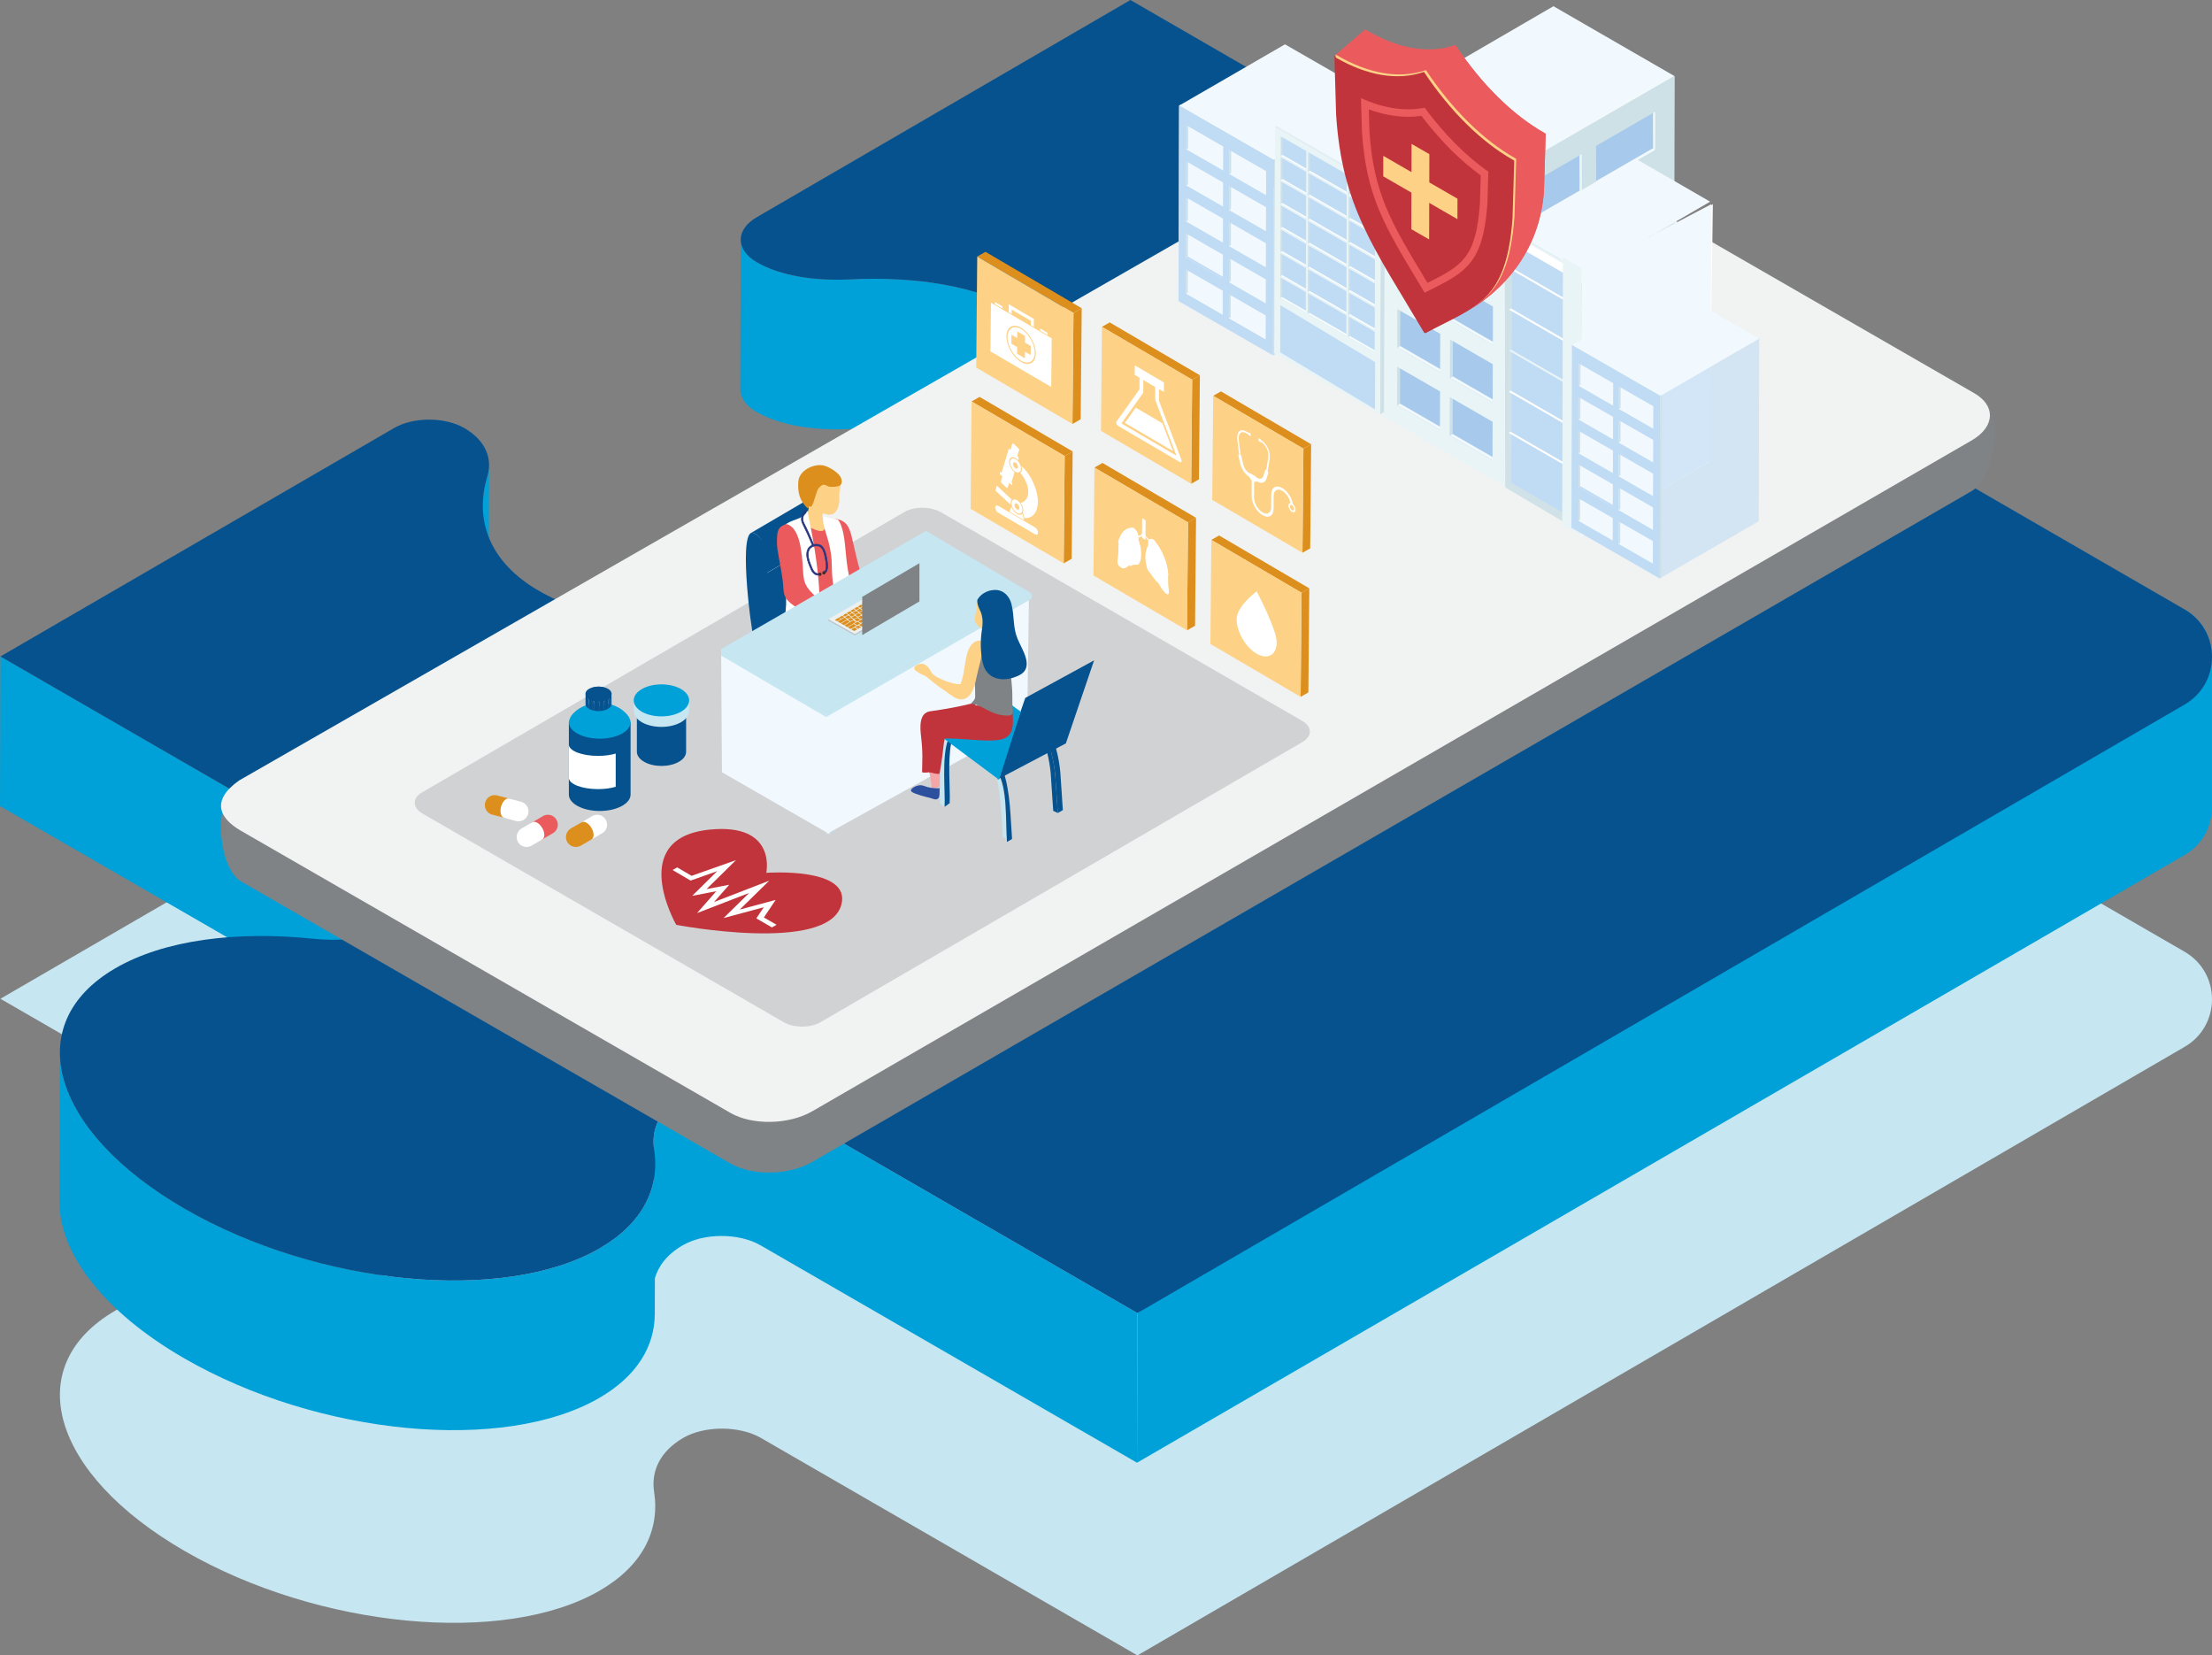 <?xml version="1.0" encoding="UTF-8"?><svg id="Ebene_2" xmlns="http://www.w3.org/2000/svg" viewBox="0 0 2947.13 2204.98"><rect x="0" y="0" width="2947.13" height="2204.98" fill="#808080" stroke="none"/><defs><style>.cls-1{fill:#c4d9e1;}.cls-2{fill:#c0dbf4;}.cls-3{fill:#808386;}.cls-4{fill:#cee1e6;}.cls-5{fill:#c6c9cb;}.cls-6{fill:#fff;}.cls-7,.cls-8{fill:#eb5b5d;}.cls-9{fill:#432d2b;}.cls-10{fill:#d0c09b;}.cls-11{fill:#d0e2e8;}.cls-12{fill:#f4a6a8;}.cls-13{isolation:isolate;}.cls-14{fill:#00a1d8;}.cls-15{fill:#bec4c8;}.cls-16{fill:#c6e6f1;}.cls-17{fill:#f1f8fe;}.cls-18{fill:#d9eff8;}.cls-19{fill:#e2eef4;}.cls-20{fill:#f8fcfb;}.cls-21{fill:#2c4f9e;}.cls-22{fill:#bdbec0;}.cls-23{fill:#dd8f1d;}.cls-24{opacity:.6;}.cls-25{fill:#293132;}.cls-26{fill:#f1f2f2;}.cls-27{fill:#b5bcc0;}.cls-28{fill:#e9f4f7;}.cls-8{fill-rule:evenodd;}.cls-29{fill:#f2f9fc;}.cls-30{fill:#c2343b;}.cls-31{fill:#28357e;stroke:#28357e;stroke-width:.81px;}.cls-31,.cls-32{stroke-miterlimit:10;}.cls-33{fill:#a7c9eb;}.cls-34{fill:#ecf0f1;}.cls-35{fill:#06528e;}.cls-36,.cls-32{fill:#fdd286;}.cls-32{stroke:#fdd286;stroke-width:8.04px;}.cls-37{fill:#d1d2d4;}.cls-38{fill:#5e5e5e;}</style></defs><g id="Ebene_1-2"><g><g><path class="cls-16" d="M2910.57,1267.66L1506.1,455.95l-497.86,289.33c-28.61,16.6-28.43,43.48,.35,60.11,32.12,18.56,78.84,24.92,123.94,22.68,88.42-4.45,169.81,9.06,227.15,42.21,128.03,73.92,88.18,217.26-88.96,320.21-177.15,102.95-424.5,126.49-552.51,52.59-65.25-37.66-86.81-93.41-68.89-152.7,7.03-23.12-1.88-47.61-30.71-64.25-25.86-14.95-67.79-15.01-93.6,0L.56,1330.35l526.97,304.23c25.86,14.97,26.1,39.26,.35,54.21-28.62,16.65-71.04,21.72-110.92,17.52-102.4-10.56-198.56,1.73-263.34,39.41-127.22,73.95-85.83,217.32,92.49,320.28,178.3,102.92,425.98,126.44,553.17,52.54,56.99-33.16,80.09-80.23,72.21-131.45-4.07-26.11,6.68-53.13,38.67-71.77,28.5-16.55,75-16.51,103.7,.05l501.59,289.62,1394.98-810.47c48.87-28.13,48.96-98.6,.14-126.85Z"/><path class="cls-14" d="M1434.72,528.17l-.56,199.32c.11-44.27-24.25-84.5-75.03-113.83-57.38-33.11-138.75-46.64-227.17-42.22-45.12,2.27-91.82-4.12-123.98-22.69-14.46-8.33-21.67-19.29-21.66-30.25l.56-199.32c-.02,10.92,7.17,21.9,21.71,30.26,32.12,18.56,78.84,24.92,123.94,22.68,88.42-4.45,169.81,9.06,227.15,42.21,50.79,29.29,75.17,69.57,75.03,113.85h0Z"/><path class="cls-14" d="M651.6,619.62l-.54,199.29c-.03,4.96-.81,9.94-2.29,14.85-3.99,13.18-6.01,26.21-6.06,38.85l.54-199.31c.05-12.67,2.1-25.68,6.07-38.88,1.51-4.88,2.27-9.89,2.27-14.81h0Z"/><g><path class="cls-14" d="M527.53,1178.62L.56,874.39l-.56,199.35,526.96,304.21c13.05,7.54,19.58,17.46,19.53,27.35l.57-199.38c.05-9.84-6.49-19.75-19.53-27.31Z"/><path class="cls-14" d="M1515.45,1749.03l-501.59-289.62c-28.7-16.55-75.2-16.6-103.7-.05-27.65,16.09-39.42,38.5-39.52,61.15l-.13,53.46c-7.24,34.25-30.61,64.94-71.24,88.61-127.19,73.9-374.87,50.38-553.17-52.54-108.68-62.75-166.48-140.51-166.31-208.39l-.54,199.34c-.19,67.87,57.63,145.64,166.28,208.34,178.27,102.95,425.98,126.47,553.18,52.56,49.65-28.86,73.55-68.33,73.71-111.84l.1-47.45c4.74-16.46,16.47-31.93,37.08-43.87,28.51-16.59,74.98-16.52,103.67,.01l501.6,289.58,.59-199.29Z"/><path class="cls-14" d="M2947.04,875.49c.16-24.76-11.94-49.63-36.46-63.78l-1395.12,937.32-.59,199.29,1395.56-809.35c24.79-14.3,36.94-39.37,36.61-64.39-.11-7.27-.1-191.66,0-199.08Z"/></g><path class="cls-35" d="M2910.57,811.71L1506.1,0l-497.86,289.33c-28.61,16.6-28.43,43.48,.35,60.11,32.12,18.56,78.84,24.92,123.94,22.68,88.42-4.45,169.81,9.06,227.15,42.21,128.03,73.92,88.18,217.26-88.96,320.21-177.15,102.95-424.5,126.49-552.51,52.59-65.25-37.66-86.81-93.41-68.89-152.7,7.03-23.12-1.88-47.61-30.71-64.25-25.86-14.95-67.79-15.01-93.6,0L.56,874.39l526.97,304.23c25.86,14.97,26.1,39.26,.35,54.21-28.62,16.65-71.04,21.72-110.92,17.52-102.4-10.56-198.56,1.73-263.34,39.41-127.22,73.95-85.83,217.32,92.49,320.28,178.3,102.92,425.98,126.44,553.17,52.54,56.99-33.16,80.09-80.23,72.21-131.45-4.07-26.11,6.68-53.13,38.67-71.77,28.5-16.55,75-16.51,103.7,.05l501.59,289.62,1394.98-810.47c48.87-28.13,48.96-98.6,.14-126.85Z"/></g><g><g><path class="cls-3" d="M2641.38,531.96L1978.28,215.38c-29.14-16.79-77.93-15.84-108.99,2.13L313.61,1051.43c-31.05,17.96-21.62,105.81,7.51,122.6l652.14,375.77c29.14,16.79,77.93,15.84,108.99-2.13l1544.7-893.6c31.05-17.96,43.57-105.33,14.43-122.12Z"/><path class="cls-26" d="M1978.22,147.94l652.14,375.77c29.14,16.79,27.59,44.96-3.47,62.93l-1544.7,893.6c-31.05,17.96-79.85,18.92-108.99,2.13l-652.14-375.77c-29.14-16.79-40.19-40.41-2.5-67.01L1869.23,150.07c31.05-17.96,79.85-18.91,108.99-2.12Z"/><path class="cls-37" d="M1734.82,960.11c13.61,7.86,13.83,20.51,.49,28.26l-642.39,373.32c-13.34,7.75-35.18,7.67-48.79-.19l-481.23-277.84c-13.61-7.86-13.83-20.51-.48-28.26l642.39-373.32c13.34-7.75,35.18-7.67,48.79,.19l481.23,277.84Z"/></g><g><g class="cls-13"><polygon class="cls-4" points="1696.82 213 1837.88 131.39 1837.14 391.77 1696.08 473.37 1696.82 213"/><polygon class="cls-17" points="1570.97 140.67 1712.03 59.06 1837.88 131.39 1696.82 213 1570.97 140.67"/><polygon class="cls-28" points="1696.82 213 1696.08 473.37 1570.23 401.04 1570.97 140.67 1696.82 213"/></g><polygon class="cls-17" points="1692.82 222.22 1692.14 463.23 1577.32 397.24 1578.01 156.23 1692.82 222.22"/><g class="cls-13"><polygon class="cls-4" points="1580.23 359.13 1582.58 357.77 1582.49 389.81 1580.14 391.17 1580.23 359.13"/><polygon class="cls-29" points="1580.14 391.17 1582.49 389.81 1631.41 417.92 1629.06 419.28 1580.14 391.17"/><polygon class="cls-4" points="1580.37 311.09 1582.72 309.73 1582.63 341.77 1580.27 343.13 1580.37 311.09"/><polygon class="cls-4" points="1637.43 392.01 1639.78 390.65 1639.69 422.69 1637.34 424.04 1637.43 392.01"/><polygon class="cls-2" points="1580.27 343.13 1582.63 341.77 1631.55 369.88 1629.19 371.24 1580.27 343.13"/><polygon class="cls-29" points="1637.34 424.04 1639.69 422.69 1688.61 450.8 1686.26 452.16 1637.34 424.04"/><polygon class="cls-4" points="1580.5 263.03 1582.85 261.67 1582.76 293.7 1580.41 295.06 1580.5 263.03"/><polygon class="cls-4" points="1637.57 343.97 1639.92 342.61 1639.83 374.64 1637.48 376.01 1637.57 343.97"/><polygon class="cls-29" points="1580.41 295.06 1582.76 293.7 1631.68 321.82 1629.33 323.18 1580.41 295.06"/><polygon class="cls-29" points="1637.48 376.01 1639.83 374.64 1688.75 402.76 1686.4 404.12 1637.48 376.01"/><polygon class="cls-4" points="1580.64 214.98 1582.99 213.62 1582.9 245.66 1580.55 247.02 1580.64 214.98"/><polygon class="cls-4" points="1637.71 295.9 1640.06 294.54 1639.97 326.58 1637.61 327.94 1637.71 295.9"/><polygon class="cls-29" points="1580.55 247.02 1582.9 245.66 1631.82 273.78 1629.47 275.14 1580.55 247.02"/><polygon class="cls-29" points="1637.61 327.94 1639.97 326.58 1688.89 354.7 1686.54 356.05 1637.61 327.94"/><polygon class="cls-4" points="1580.78 166.94 1583.13 165.58 1583.04 197.62 1580.68 198.98 1580.78 166.94"/><polygon class="cls-4" points="1637.84 247.86 1640.19 246.5 1640.1 278.54 1637.75 279.9 1637.84 247.86"/><polygon class="cls-29" points="1580.68 198.98 1583.04 197.62 1631.96 225.74 1629.6 227.1 1580.68 198.98"/><polygon class="cls-29" points="1637.75 279.9 1640.1 278.54 1689.02 306.65 1686.67 308.01 1637.75 279.9"/><polygon class="cls-4" points="1637.98 199.82 1640.33 198.46 1640.24 230.5 1637.89 231.86 1637.98 199.82"/><polygon class="cls-29" points="1637.89 231.86 1640.24 230.5 1689.16 258.61 1686.81 259.97 1637.89 231.86"/><polygon class="cls-29" points="1570.97 140.67 1573.32 139.31 1699.17 211.64 1696.82 213 1570.97 140.67"/><path class="cls-2" d="M1570.97,140.67l-.74,260.38,125.85,72.33,.74-260.38-125.85-72.33Zm58.09,278.62l-48.92-28.12,.09-32.04,48.92,28.12-.09,32.04Zm.14-48.04l-48.92-28.12,.09-32.03,48.92,28.12-.09,32.04Zm.14-48.07l-48.92-28.12,.09-32.04,48.92,28.12-.09,32.04Zm.14-48.04l-48.92-28.12,.09-32.04,48.92,28.12-.09,32.03Zm.14-48.04l-48.92-28.12,.09-32.04,48.92,28.12-.09,32.04Zm56.66,225.07l-48.92-28.12,.09-32.04,48.92,28.12-.09,32.04Zm.14-48.04l-48.92-28.12,.09-32.03,48.92,28.12-.09,32.04Zm.14-48.07l-48.92-28.12,.09-32.03,48.92,28.12-.09,32.04Zm.14-48.04l-48.92-28.12,.09-32.04,48.92,28.12-.09,32.03Zm.14-48.04l-48.92-28.12,.09-32.04,48.92,28.12-.09,32.04Z"/><polygon class="cls-4" points="1696.82 213 1699.17 211.64 1698.43 472.01 1696.08 473.37 1696.82 213"/></g><g class="cls-13"><polygon class="cls-4" points="1839.89 250.56 2004.46 155.36 2003.61 456.49 1839.03 551.69 1839.89 250.56"/><polygon class="cls-17" points="1698.8 169.47 1863.37 74.26 2004.46 155.36 1839.89 250.56 1698.8 169.47"/><polygon class="cls-28" points="1839.89 250.56 1839.03 551.69 1697.94 470.6 1698.8 169.47 1839.89 250.56"/></g><polygon class="cls-2" points="1834.66 251.39 1834.03 475.41 1703.27 400.26 1703.91 176.25 1834.66 251.39"/><polygon class="cls-4" points="1705.95 369.66 1708.3 368.3 1708.22 395.63 1705.87 396.99 1705.95 369.66"/><polygon class="cls-20" points="1705.87 396.99 1708.22 395.63 1742.13 415.12 1739.77 416.48 1705.87 396.99"/><polygon class="cls-4" points="1706.04 337.62 1708.39 336.26 1708.3 366.44 1705.95 367.8 1706.04 337.62"/><polygon class="cls-20" points="1705.95 367.8 1708.3 366.44 1742.21 385.93 1739.86 387.29 1705.95 367.8"/><polygon class="cls-4" points="1742.41 390.61 1744.76 389.25 1744.68 416.59 1742.33 417.95 1742.41 390.61"/><polygon class="cls-4" points="1706.13 305.59 1708.48 304.23 1708.39 334.41 1706.04 335.77 1706.13 305.59"/><polygon class="cls-20" points="1742.33 417.95 1744.68 416.59 1796.07 446.12 1793.72 447.48 1742.33 417.95"/><polygon class="cls-20" points="1706.04 335.77 1708.39 334.41 1742.3 353.89 1739.95 355.26 1706.04 335.77"/><polygon class="cls-4" points="1742.5 358.58 1744.85 357.22 1744.77 387.4 1742.41 388.76 1742.5 358.58"/><polygon class="cls-4" points="1706.22 273.55 1708.57 272.19 1708.49 302.37 1706.14 303.73 1706.22 273.55"/><polygon class="cls-20" points="1742.41 388.76 1744.77 387.4 1796.16 416.94 1793.8 418.3 1742.41 388.76"/><polygon class="cls-4" points="1796.36 421.62 1798.71 420.26 1798.63 447.59 1796.28 448.95 1796.36 421.62"/><polygon class="cls-20" points="1706.14 303.73 1708.49 302.37 1742.39 321.86 1740.04 323.22 1706.14 303.73"/><polygon class="cls-4" points="1742.59 326.54 1744.94 325.18 1744.86 355.36 1742.51 356.72 1742.59 326.54"/><polygon class="cls-20" points="1796.28 448.95 1798.63 447.59 1833.88 467.85 1831.53 469.21 1796.28 448.95"/><polygon class="cls-4" points="1706.31 241.54 1708.66 240.18 1708.58 270.34 1706.23 271.7 1706.31 241.54"/><polygon class="cls-20" points="1742.51 356.72 1744.86 355.36 1796.25 384.9 1793.9 386.26 1742.51 356.72"/><polygon class="cls-4" points="1796.45 389.58 1798.8 388.22 1798.71 418.41 1796.36 419.77 1796.45 389.58"/><polygon class="cls-20" points="1706.23 271.7 1708.58 270.34 1742.48 289.83 1740.13 291.19 1706.23 271.7"/><polygon class="cls-4" points="1742.68 294.5 1745.03 293.15 1744.95 323.33 1742.6 324.69 1742.68 294.5"/><polygon class="cls-20" points="1796.36 419.77 1798.71 418.41 1833.96 438.66 1831.61 440.02 1796.36 419.77"/><polygon class="cls-4" points="1706.4 209.5 1708.75 208.14 1708.67 238.3 1706.32 239.66 1706.4 209.5"/><polygon class="cls-20" points="1742.6 324.69 1744.95 323.33 1796.34 352.87 1793.99 354.23 1742.6 324.69"/><polygon class="cls-4" points="1796.54 357.55 1798.89 356.19 1798.8 386.37 1796.45 387.73 1796.54 357.55"/><polygon class="cls-20" points="1706.32 239.66 1708.67 238.3 1742.57 257.79 1740.22 259.15 1706.32 239.66"/><polygon class="cls-4" points="1742.77 262.49 1745.13 261.13 1745.04 291.29 1742.69 292.65 1742.77 262.49"/><polygon class="cls-20" points="1796.45 387.73 1798.8 386.37 1834.05 406.63 1831.7 407.99 1796.45 387.73"/><polygon class="cls-4" points="1706.48 181.71 1708.83 180.35 1708.76 206.29 1706.41 207.65 1706.48 181.71"/><polygon class="cls-20" points="1742.69 292.65 1745.04 291.29 1796.43 320.83 1794.08 322.19 1742.69 292.65"/><polygon class="cls-4" points="1796.63 325.51 1798.98 324.15 1798.89 354.33 1796.54 355.69 1796.63 325.51"/><polygon class="cls-20" points="1706.41 207.65 1708.76 206.29 1742.67 225.78 1740.31 227.14 1706.41 207.65"/><polygon class="cls-4" points="1742.87 230.46 1745.22 229.1 1745.13 259.26 1742.78 260.62 1742.87 230.46"/><polygon class="cls-20" points="1796.54 355.69 1798.89 354.33 1834.14 374.59 1831.79 375.95 1796.54 355.69"/><polygon class="cls-4" points="1742.95 202.66 1745.29 201.3 1745.22 227.25 1742.87 228.61 1742.95 202.66"/><polygon class="cls-20" points="1742.78 260.62 1745.13 259.26 1796.52 288.79 1794.17 290.15 1742.78 260.62"/><polygon class="cls-4" points="1796.72 293.5 1799.07 292.14 1798.99 322.3 1796.64 323.66 1796.72 293.5"/><polygon class="cls-20" points="1796.64 323.66 1798.99 322.3 1834.23 342.56 1831.88 343.92 1796.64 323.66"/><polygon class="cls-20" points="1742.87 228.61 1745.22 227.25 1796.61 256.78 1794.26 258.14 1742.87 228.61"/><polygon class="cls-4" points="1796.81 261.46 1799.16 260.1 1799.08 290.26 1796.73 291.62 1796.81 261.46"/><polygon class="cls-20" points="1796.73 291.62 1799.08 290.26 1834.32 310.52 1831.97 311.88 1796.73 291.62"/><polygon class="cls-4" points="1796.89 233.67 1799.24 232.31 1799.17 258.25 1796.82 259.61 1796.89 233.67"/><polygon class="cls-20" points="1796.82 259.61 1799.17 258.25 1834.42 278.51 1832.06 279.87 1796.82 259.61"/><polygon class="cls-19" points="1698.8 169.48 1701.15 168.12 1842.22 249.2 1839.87 250.56 1698.8 169.48"/><path class="cls-28" d="M1698.8,169.48l-.86,301.13,141.08,81.08,.86-301.13-141.08-81.08Zm40.98,246.99l-33.91-19.49,.08-27.33,33.9,19.49-.08,27.33Zm.08-29.19l-33.9-19.49,.09-30.19,33.9,19.49-.09,30.18Zm.09-32.03l-33.9-19.49,.09-30.18,33.9,19.49-.09,30.19Zm.09-32.04l-33.9-19.49,.08-30.18,33.91,19.49-.09,30.19Zm.09-32.04l-33.91-19.49,.09-30.16,33.91,19.49-.09,30.16Zm.09-32.04l-33.9-19.49,.08-30.16,33.91,19.49-.09,30.16Zm.09-32.01l-33.91-19.49,.07-25.95,33.91,19.49-.07,25.94Zm53.41,220.34l-51.39-29.54,.08-27.33,51.39,29.54-.08,27.33Zm.08-29.18l-51.39-29.54,.09-30.18,51.39,29.54-.09,30.19Zm.09-32.04l-51.39-29.54,.09-30.18,51.39,29.54-.09,30.19Zm.09-32.04l-51.39-29.54,.09-30.18,51.39,29.54-.09,30.19Zm.09-32.04l-51.39-29.54,.09-30.16,51.39,29.54-.09,30.16Zm.09-32.04l-51.39-29.54,.09-30.16,51.39,29.54-.09,30.16Zm.09-32.01l-51.39-29.54,.07-25.95,51.39,29.54-.07,25.94Zm37.26,211.06l-35.25-20.26,.08-27.33,35.25,20.26-.08,27.33Zm.08-29.18l-35.25-20.26,.09-30.18,35.25,20.26-.09,30.18Zm.09-32.04l-35.25-20.26,.09-30.18,35.25,20.26-.09,30.18Zm.09-32.04l-35.25-20.26,.09-30.18,35.25,20.26-.09,30.18Zm.09-32.03l-35.25-20.26,.08-30.16,35.25,20.26-.09,30.16Zm.09-32.04l-35.25-20.26,.08-30.16,35.25,20.26-.09,30.16Zm.09-32.01l-35.25-20.26,.07-25.95,35.25,20.26-.07,25.95Z"/><polygon class="cls-4" points="1839.87 250.56 1842.22 249.2 1841.36 550.33 1839.01 551.69 1839.87 250.56"/><polygon class="cls-2" points="1832.13 482.42 1831.96 545.22 1705.68 469.27 1705.85 406.47 1832.13 482.42"/><polygon class="cls-4" points="2006.95 231.91 2231.28 101.54 2230.1 517.51 2005.77 647.87 2006.95 231.91"/><polygon class="cls-17" points="1845.39 138.63 2069.72 8.27 2231.28 101.54 2006.95 231.91 1845.39 138.63"/><polygon class="cls-28" points="2006.95 231.91 2005.77 647.87 1844.21 554.6 1845.39 138.63 2006.95 231.91"/><polygon class="cls-33" points="1996.47 240.89 1995.38 626.85 1854.68 545.62 1855.78 159.66 1996.47 240.89"/><polygon class="cls-33" points="2013.17 240.89 2014.27 626.85 2218.77 515.23 2217.68 129.27 2013.17 240.89"/><g class="cls-13"><polygon class="cls-4" points="1861.77 488.6 1865.51 486.43 1865.36 537.61 1861.62 539.78 1861.77 488.6"/><polygon class="cls-29" points="1861.62 539.78 1865.36 537.61 1922.19 570.42 1918.45 572.59 1861.62 539.78"/><polygon class="cls-4" points="1861.98 411.85 1865.72 409.68 1865.58 460.86 1861.84 463.03 1861.98 411.85"/><polygon class="cls-4" points="1931.81 529.04 1935.55 526.87 1935.4 578.04 1931.66 580.22 1931.81 529.04"/><polygon class="cls-29" points="1861.84 463.03 1865.58 460.86 1922.41 493.67 1918.67 495.84 1861.84 463.03"/><polygon class="cls-29" points="1931.66 580.22 1935.4 578.04 1992.23 610.86 1988.5 613.03 1931.66 580.22"/><polygon class="cls-4" points="1862.2 335.07 1865.94 332.89 1865.8 384.07 1862.06 386.25 1862.2 335.07"/><polygon class="cls-4" points="1932.03 452.29 1935.77 450.12 1935.62 501.3 1931.88 503.47 1932.03 452.29"/><polygon class="cls-29" points="1862.06 386.25 1865.8 384.07 1922.63 416.88 1918.89 419.06 1862.06 386.25"/><polygon class="cls-29" points="1931.88 503.47 1935.62 501.3 1992.45 534.11 1988.71 536.28 1931.88 503.47"/><polygon class="cls-4" points="1862.42 258.32 1866.16 256.15 1866.01 307.32 1862.28 309.5 1862.42 258.32"/><polygon class="cls-4" points="1932.24 375.51 1935.98 373.33 1935.84 424.51 1932.1 426.68 1932.24 375.51"/><polygon class="cls-29" points="1862.28 309.5 1866.01 307.32 1922.85 340.14 1919.11 342.31 1862.28 309.5"/><polygon class="cls-29" points="1932.1 426.68 1935.84 424.51 1992.67 457.32 1988.93 459.5 1932.1 426.68"/><polygon class="cls-4" points="1862.64 181.57 1866.38 179.4 1866.23 230.54 1862.49 232.71 1862.64 181.57"/><polygon class="cls-4" points="1932.46 298.76 1936.2 296.59 1936.06 347.76 1932.32 349.94 1932.46 298.76"/><polygon class="cls-29" points="1862.49 232.71 1866.23 230.54 1923.07 263.35 1919.33 265.52 1862.49 232.71"/><polygon class="cls-29" points="1932.32 349.94 1936.06 347.76 1992.89 380.58 1989.15 382.75 1932.32 349.94"/><polygon class="cls-4" points="1932.68 222.01 1936.42 219.84 1936.27 270.98 1932.53 273.15 1932.68 222.01"/><polygon class="cls-29" points="1932.53 273.15 1936.27 270.98 1993.11 303.79 1989.37 305.96 1932.53 273.15"/><polygon class="cls-29" points="1845.39 138.63 1849.13 136.46 2010.68 229.74 2006.95 231.91 1845.39 138.63"/><path class="cls-28" d="M1845.39,138.63l-1.18,415.96,161.56,93.27,1.18-415.96-161.56-93.28Zm73.07,433.96l-56.83-32.81,.15-51.18,56.83,32.81-.15,51.18Zm.22-76.75l-56.83-32.81,.15-51.18,56.83,32.81-.14,51.18Zm.22-76.79l-56.83-32.81,.14-51.18,56.83,32.81-.14,51.18Zm.22-76.75l-56.83-32.81,.15-51.18,56.83,32.81-.15,51.18Zm.22-76.78l-56.83-32.81,.15-51.14,56.83,32.81-.15,51.14Zm69.17,347.51l-56.83-32.81,.14-51.18,56.83,32.81-.14,51.18Zm.22-76.75l-56.83-32.81,.15-51.18,56.83,32.81-.15,51.18Zm.22-76.79l-56.83-32.81,.14-51.18,56.83,32.81-.14,51.18Zm.22-76.75l-56.83-32.81,.15-51.18,56.83,32.81-.15,51.18Zm.22-76.78l-56.83-32.81,.15-51.14,56.83,32.81-.15,51.14Z"/><polygon class="cls-4" points="2006.95 231.91 2010.68 229.74 2009.51 645.7 2005.77 647.87 2006.95 231.91"/></g><g class="cls-13"><polygon class="cls-28" points="2206.95 506.67 2203.22 504.5 2203.07 453.32 2206.81 455.5 2206.95 506.67"/><polygon class="cls-29" points="2127.53 552.53 2123.79 550.36 2203.22 504.5 2206.95 506.67 2127.53 552.53"/><polygon class="cls-28" points="2206.74 429.89 2203 427.71 2202.85 376.54 2206.59 378.71 2206.74 429.89"/><polygon class="cls-28" points="2109.07 563.19 2105.33 561.01 2105.19 509.84 2108.93 512.01 2109.07 563.19"/><polygon class="cls-29" points="2127.31 475.74 2123.58 473.57 2203 427.71 2206.74 429.89 2127.31 475.74"/><polygon class="cls-29" points="2029.65 609.04 2025.91 606.87 2105.33 561.01 2109.07 563.19 2029.65 609.04"/><polygon class="cls-28" points="2206.52 353.14 2202.78 350.97 2202.64 299.79 2206.38 301.96 2206.52 353.14"/><polygon class="cls-28" points="2108.85 486.4 2105.12 484.23 2104.97 433.05 2108.71 435.22 2108.85 486.4"/><polygon class="cls-29" points="2127.1 398.99 2123.36 396.82 2202.78 350.97 2206.52 353.14 2127.1 398.99"/><polygon class="cls-29" points="2029.43 532.26 2025.69 530.08 2105.12 484.23 2108.85 486.4 2029.43 532.26"/><polygon class="cls-28" points="2206.3 276.39 2202.56 274.22 2202.42 223.04 2206.16 225.21 2206.3 276.39"/><polygon class="cls-28" points="2108.64 409.65 2104.9 407.48 2104.75 356.3 2108.49 358.47 2108.64 409.65"/><polygon class="cls-29" points="2126.88 322.25 2123.14 320.08 2202.56 274.22 2206.3 276.39 2126.88 322.25"/><polygon class="cls-29" points="2029.21 455.51 2025.47 453.33 2104.9 407.48 2108.64 409.65 2029.21 455.51"/><polygon class="cls-28" points="2206.09 199.61 2202.35 197.43 2202.2 146.25 2205.94 148.43 2206.09 199.61"/><polygon class="cls-28" points="2108.42 332.91 2104.68 330.73 2104.53 279.55 2108.27 281.73 2108.42 332.91"/><polygon class="cls-29" points="2126.66 245.46 2122.92 243.29 2202.35 197.43 2206.09 199.61 2126.66 245.46"/><polygon class="cls-29" points="2028.99 378.76 2025.26 376.59 2104.68 330.73 2108.42 332.91 2028.99 378.76"/><polygon class="cls-28" points="2108.2 256.12 2104.46 253.94 2104.32 202.77 2108.06 204.94 2108.2 256.12"/><polygon class="cls-29" points="2028.78 301.97 2025.04 299.8 2104.46 253.94 2108.2 256.12 2028.78 301.97"/><polygon class="cls-29" points="2004.29 231.91 2000.55 229.74 2226.36 99.37 2230.1 101.54 2004.29 231.91"/><path class="cls-4" d="M2230.1,101.54l-225.81,130.37,1.18,415.96,225.81-130.37-1.18-415.96Zm-201.46,149.26l79.43-45.85,.15,51.18-79.43,45.86-.15-51.18Zm.22,76.79l79.42-45.86,.15,51.18-79.43,45.86-.14-51.18Zm.22,76.75l79.42-45.85,.15,51.18-79.43,45.85-.15-51.18Zm.22,76.75l79.43-45.86,.15,51.18-79.43,45.86-.15-51.18Zm.36,127.96l-.15-51.18,79.42-45.85,.15,51.18-79.42,45.85Zm96.87-414.76l79.43-45.86,.15,51.18-79.43,45.86-.15-51.18Zm.22,76.79l79.43-45.86,.15,51.18-79.42,45.86-.15-51.18Zm.22,76.75l79.43-45.86,.14,51.18-79.42,45.86-.15-51.18Zm.22,76.75l79.43-45.85,.14,51.18-79.43,45.86-.14-51.18Zm.36,127.96l-.15-51.18,79.42-45.85,.15,51.18-79.42,45.85Z"/><polygon class="cls-28" points="2005.47 647.87 2001.73 645.7 2000.55 229.74 2004.29 231.91 2005.47 647.87"/></g><polygon class="cls-6" points="2112.74 364.96 2282.1 272 2277.51 615.68 2111.78 712.02 2112.74 364.96"/><polygon class="cls-17" points="2013.58 307.7 2179.3 211.36 2278.47 268.61 2112.74 364.96 2013.58 307.7"/><path class="cls-11" d="M2112.74,364.96l-.97,347.06-106.02-62.63c.33-114.94,7.5-227.89,7.82-341.68l99.17,57.25Z"/><polygon class="cls-2" points="2117.54 376.68 2116.62 702.53 2013.58 643.03 2014.5 317.2 2117.54 376.68"/><g class="cls-13"><polygon class="cls-27" points="2110.96 689.7 2113.59 688.18 2113.52 712.05 2110.89 713.58 2110.96 689.7"/></g><g class="cls-13"><polygon class="cls-6" points="2010.06 576.61 2012.68 575.09 2113.74 633.44 2111.12 634.97 2010.06 576.61"/><polygon class="cls-27" points="2111.12 634.97 2113.74 633.44 2113.69 652.36 2111.06 653.89 2111.12 634.97"/></g><g class="cls-13"><polygon class="cls-6" points="2010.22 521.88 2012.84 520.35 2113.9 578.7 2111.27 580.22 2010.22 521.88"/><polygon class="cls-27" points="2111.27 580.22 2113.9 578.7 2113.85 597.65 2111.22 599.17 2111.27 580.22"/></g><g class="cls-13"><polygon class="cls-28" points="2010.37 467.14 2012.99 465.61 2114.06 523.95 2111.42 525.48 2010.37 467.14"/><polygon class="cls-27" points="2111.42 525.48 2114.06 523.95 2114 542.91 2111.38 544.43 2111.42 525.48"/></g><g class="cls-13"><polygon class="cls-6" points="2010.52 412.4 2013.15 410.87 2114.21 469.22 2111.58 470.75 2010.52 412.4"/><polygon class="cls-27" points="2111.58 470.75 2114.21 469.22 2114.15 488.17 2111.53 489.69 2111.58 470.75"/></g><g class="cls-13"><polygon class="cls-6" points="2010.68 357.69 2013.31 356.16 2114.37 414.5 2111.74 416.03 2010.68 357.69"/><polygon class="cls-27" points="2111.74 416.03 2114.37 414.5 2114.31 433.43 2111.68 434.95 2111.74 416.03"/></g><g class="cls-13"><polygon class="cls-28" points="2010.82 309.3 2013.44 307.77 2114.5 366.11 2111.88 367.64 2010.82 309.3"/><polygon class="cls-27" points="2111.88 367.64 2114.5 366.11 2114.47 378.72 2111.84 380.25 2111.88 367.64"/><polygon class="cls-6" points="2010.82 309.3 2111.88 367.64 2111.84 380.25 2010.78 321.89 2010.82 309.3"/></g><polygon class="cls-17" points="2107.25 362.78 2280.03 272 2279.01 613.37 2105.39 715.71 2107.25 362.78"/><polygon class="cls-28" points="2107.3 357.36 2106.28 713.66 2081.34 699.44 2082.36 343.13 2107.3 357.36"/><g class="cls-13"><g class="cls-24"><polygon class="cls-2" points="2212.02 527.15 2343.88 450.87 2343.19 694.26 2211.33 770.54 2212.02 527.15"/></g><polygon class="cls-17" points="2094.38 459.54 2226.24 383.26 2343.88 450.87 2212.02 527.15 2094.38 459.54"/><polygon class="cls-28" points="2212.02 527.15 2211.33 770.54 2093.69 702.93 2094.38 459.54 2212.02 527.15"/></g><polygon class="cls-17" points="2208.29 535.77 2207.64 761.06 2100.32 699.38 2100.96 474.09 2208.29 535.77"/><g class="cls-13"><polygon class="cls-4" points="2103.03 663.75 2105.23 662.48 2105.15 692.43 2102.95 693.7 2103.03 663.75"/><polygon class="cls-29" points="2102.95 693.7 2105.15 692.43 2150.88 718.71 2148.68 719.98 2102.95 693.7"/><polygon class="cls-4" points="2103.16 618.85 2105.36 617.58 2105.27 647.52 2103.08 648.79 2103.16 618.85"/><polygon class="cls-4" points="2156.51 694.49 2158.71 693.22 2158.62 723.16 2156.42 724.43 2156.51 694.49"/><polygon class="cls-2" points="2103.08 648.79 2105.27 647.52 2151 673.8 2148.81 675.08 2103.08 648.79"/><polygon class="cls-29" points="2156.42 724.43 2158.62 723.16 2204.35 749.45 2202.15 750.72 2156.42 724.43"/><polygon class="cls-4" points="2103.29 573.92 2105.49 572.65 2105.4 602.59 2103.2 603.86 2103.29 573.92"/><polygon class="cls-4" points="2156.64 649.58 2158.83 648.31 2158.75 678.25 2156.55 679.53 2156.64 649.58"/><polygon class="cls-29" points="2103.2 603.86 2105.4 602.59 2151.13 628.87 2148.94 630.14 2103.2 603.86"/><polygon class="cls-29" points="2156.55 679.53 2158.75 678.25 2204.48 704.54 2202.28 705.81 2156.55 679.53"/><polygon class="cls-4" points="2103.42 529.01 2105.61 527.74 2105.53 557.68 2103.33 558.95 2103.42 529.01"/><polygon class="cls-4" points="2156.76 604.65 2158.96 603.38 2158.88 633.32 2156.68 634.59 2156.76 604.65"/><polygon class="cls-29" points="2103.33 558.95 2105.53 557.68 2151.26 583.96 2149.06 585.24 2103.33 558.95"/><polygon class="cls-29" points="2156.68 634.59 2158.88 633.32 2204.61 659.61 2202.41 660.88 2156.68 634.59"/><polygon class="cls-4" points="2103.55 484.1 2105.74 482.83 2105.66 512.77 2103.46 514.05 2103.55 484.1"/><polygon class="cls-4" points="2156.89 559.74 2159.09 558.47 2159.01 588.42 2156.81 589.69 2156.89 559.74"/><polygon class="cls-29" points="2103.46 514.05 2105.66 512.77 2151.39 539.06 2149.19 540.33 2103.46 514.05"/><polygon class="cls-29" points="2156.81 589.69 2159.01 588.42 2204.74 614.7 2202.54 615.97 2156.81 589.69"/><polygon class="cls-4" points="2157.02 514.83 2159.22 513.56 2159.13 543.51 2156.93 544.78 2157.02 514.83"/><polygon class="cls-29" points="2156.93 544.78 2159.13 543.51 2204.86 569.79 2202.67 571.06 2156.93 544.78"/><polygon class="cls-29" points="2094.38 459.54 2096.58 458.27 2214.22 525.88 2212.02 527.15 2094.38 459.54"/><path class="cls-2" d="M2094.38,459.54l-.69,243.39,117.64,67.61,.69-243.39-117.64-67.61Zm54.3,260.45l-45.73-26.28,.08-29.95,45.73,26.28-.09,29.95Zm.13-44.91l-45.73-26.28,.09-29.94,45.73,26.28-.09,29.95Zm.13-44.93l-45.73-26.28,.09-29.95,45.73,26.28-.09,29.95Zm.13-44.91l-45.73-26.28,.09-29.95,45.73,26.28-.09,29.94Zm.13-44.91l-45.73-26.28,.09-29.95,45.73,26.28-.08,29.95Zm52.96,210.39l-45.73-26.28,.09-29.95,45.73,26.28-.09,29.95Zm.13-44.91l-45.73-26.28,.09-29.94,45.73,26.28-.09,29.95Zm.13-44.93l-45.73-26.28,.08-29.94,45.73,26.28-.08,29.95Zm.13-44.91l-45.73-26.28,.09-29.95,45.73,26.28-.09,29.95Zm.13-44.91l-45.73-26.28,.09-29.95,45.73,26.28-.08,29.95Z"/><polygon class="cls-4" points="2212.02 527.15 2214.22 525.88 2213.53 769.27 2211.33 770.54 2212.02 527.15"/></g></g><g><path class="cls-30" d="M2016.81,211.79c-42.34-23.96-83.74-64.82-118.43-116.88l-.47-.27c-34.7,12-76.09,5.06-118.43-19.87l-1.62-.95,2.29,79.11c8.03,122.63,49.86,176.01,117.18,290.03l1.64,.95c67.32-36.28,109.15-41.36,117.18-154.72l2.29-76.47-1.62-.91Z"/><path class="cls-7" d="M2057.72,177.16c-42.34-23.95-83.74-64.82-118.44-116.88l-.47-.27c-34.69,12-76.09,5.07-118.43-19.87l-1.62-.95-40.45,34.89,1.17,.69c42.34,24.94,83.74,31.87,118.43,19.87l.47,.27c34.7,52.07,76.09,92.93,118.44,116.88l1.62,.92-2.29,76.48c-5.24,73.99-24.89,101.84-56.62,122.36,39.64-23.41,91.63-73.82,97.53-156.98l2.29-76.47-1.62-.92Z"/><path class="cls-7" d="M2059.34,178.08l-1.62-.92c-42.34-23.95-83.74-64.82-118.44-116.88l-.47-.27-40.91,34.62,.47,.27c34.7,52.07,76.09,92.93,118.44,116.88l1.62,.92,40.91-34.62Z"/><path class="cls-7" d="M2018.43,212.7l-2.29,76.48c-5.24,73.99-24.89,101.84-56.62,122.36,39.64-23.41,91.63-73.82,97.53-156.98l2.29-76.47-40.91,34.62Z"/><path class="cls-7" d="M1898.15,143.5c-25.96,5.17-54.77,.83-84.83-12.75l1.29,44.74c5.68,85.22,29.23,124.29,76.04,201.94,2.45,4.07,4.95,8.22,7.5,12.46,2.54-1.29,5.04-2.55,7.49-3.79,46.82-23.6,70.37-35.48,76.05-114.15l1.29-43.24c-30.06-21.12-58.87-50.06-84.82-85.19Zm73.6,128.14c-5.22,72.25-24.17,82.18-69.84,105.2l-2.74-4.55c-46.02-76.33-69.12-114.65-74.64-197.47l-.83-29.13c18.06,6.55,35.69,9.85,52.59,9.85,5.93,0,11.82-.42,17.55-1.24,24.45,32.26,51,58.92,79.05,79.38l-1.14,37.95Z"/><path class="cls-36" d="M2018.47,210.6c-42.34-23.96-83.74-64.82-118.43-116.88l-.47-.27c-34.69,12-76.09,5.06-118.43-19.87l-1.62-.95,.11,3.95c41.95,24.41,82.94,31.15,117.33,19.25l.47,.27c34.7,52.07,76.09,92.93,118.44,116.88l1.62,.92-2.29,76.47c-4.18,58.98-17.53,88.62-38.83,108.62,22.83-20.03,37.1-49.64,41.45-110.99l2.29-76.48-1.62-.91Z"/><g><polygon class="cls-32" points="1884.4 302.95 1884.53 254.24 1900.2 263.28 1900.07 311.99 1884.4 302.95"/><polygon class="cls-32" points="1937.82 266.97 1937.77 284.97 1900.2 263.28 1884.53 254.24 1846.97 232.55 1847.02 214.54 1884.58 236.23 1900.25 245.28 1937.82 266.97"/><polygon class="cls-32" points="1884.69 198.62 1900.36 207.66 1900.25 245.28 1884.58 236.23 1884.69 198.62"/></g></g><g><g class="cls-13"><path class="cls-35" d="M1070.03,856.51c-3.48,2.04-3.49,5.32,0,7.32,3.48,2.03,9.13,2,12.64-.03,3.48-2.04,3.51-5.3,0-7.3-3.48-2.02-9.13-2.01-12.64,.01Z"/></g><g class="cls-13"><path class="cls-35" d="M1027.59,844.46c.05-.37,.07-.71,.1-1.1v-.08c.02-.39,.04-.79,.07-1.22v-.33c0-.36,.02-.78,.03-1.16v-.14c0-.43,0-.88-.03-1.35v-.35c-.03-.41-.04-.85-.05-1.27,0-.06-.01-.12-.01-.18-.02-.48-.06-.99-.1-1.5-.02-.1-.02-.25-.02-.38-.04-.43-.08-.88-.1-1.34-.05-.09-.05-.17-.05-.25-.04-.54-.1-1.07-.15-1.62-.02-.13-.02-.27-.04-.39-.05-.49-.11-.98-.15-1.46-.04-.1-.04-.21-.05-.3-.07-.59-.14-1.17-.23-1.76-.04-.15-.04-.28-.07-.43-.07-.5-.15-1.04-.21-1.57-.02-.11-.05-.22-.06-.32-.1-.64-.19-1.26-.29-1.9-.02-.16-.04-.3-.07-.46-.1-.56-.17-1.13-.26-1.73-.03-.1-.04-.21-.07-.31-.1-.69-.21-1.37-.32-2.06-.05-.15-.08-.32-.09-.48-.13-.61-.23-1.23-.32-1.88-.04-.11-.06-.21-.07-.32-.13-.72-.26-1.45-.39-2.21-.04-.15-.08-.34-.1-.5-.13-.67-.24-1.37-.39-2.04,0-.08-.03-.19-.04-.29-.13-.77-.29-1.55-.43-2.36-.07-.19-.09-.38-.13-.57-.14-.71-.27-1.44-.41-2.15-.04-.1-.07-.19-.07-.29-.15-.84-.29-1.66-.49-2.5-.03-.2-.07-.42-.1-.64-.16-.77-.32-1.56-.46-2.36-.03-.07-.04-.14-.06-.2-.15-.89-.35-1.78-.53-2.64-.04-.29-.1-.57-.17-.84-.13-.75-.28-1.49-.41-2.25-.2-.99-.41-2.02-.61-3.02-.02-.22-.1-.45-.15-.67-.16-.84-.33-1.71-.49-2.57-.04-.16-.07-.32-.1-.49-.18-.95-.37-1.93-.58-2.91-.02-.2-.08-.44-.12-.66-.2-.97-.39-1.96-.59-2.95,0-.05-.02-.1-.04-.17-.19-1.02-.39-2.05-.6-3.1-.05-.24-.09-.49-.14-.74-.41-2.12-.81-4.29-1.25-6.51-.05-.27-.1-.52-.13-.77-.21-1.13-.43-2.26-.63-3.41l74.85-43.82c.22,1.13,.43,2.25,.65,3.37,.07,.27,.12,.55,.15,.81,.21,1.11,.41,2.19,.63,3.26v.03c.21,1.08,.42,2.14,.6,3.18,.06,.26,.13,.52,.18,.77,.18,1.04,.38,2.06,.57,3.08,.04,.09,.04,.19,.06,.27,.19,.97,.38,1.93,.57,2.86,.04,.25,.09,.48,.13,.71,.18,.97,.38,1.94,.57,2.87,.02,.17,.07,.33,.09,.5,.17,.85,.34,1.7,.52,2.55,.04,.29,.08,.61,.17,.91,.13,.55,.23,1.11,.33,1.69,.24,1.19,.46,2.36,.69,3.51,.04,.22,.09,.42,.12,.63,.18,.91,.37,1.82,.55,2.72,0,.06,.02,.14,.02,.21,.15,.8,.32,1.58,.48,2.36,.05,.22,.07,.43,.11,.64,.16,.83,.32,1.66,.49,2.49,.02,.09,.06,.19,.07,.3,.13,.73,.26,1.44,.41,2.14,.02,.22,.08,.41,.11,.61,.14,.78,.29,1.57,.43,2.33,.03,.11,.04,.23,.07,.33,.13,.67,.24,1.34,.37,1.99,.05,.19,.07,.37,.09,.56,.14,.73,.26,1.45,.39,2.15,.05,.12,.05,.22,.08,.34,.1,.64,.2,1.25,.3,1.87,.04,.16,.07,.32,.1,.5,.13,.69,.23,1.38,.36,2.03,0,.12,.02,.23,.03,.33,.11,.57,.21,1.15,.29,1.72,.02,.15,.04,.31,.07,.45,.1,.64,.2,1.27,.29,1.89,.01,.11,.01,.22,.06,.34,.07,.52,.15,1.06,.2,1.57,.04,.15,.05,.3,.07,.44,.02,.07,.02,.18,.04,.26,.04,.52,.15,1.01,.19,1.49,.01,.1,.01,.21,.01,.32,.08,.5,.14,.99,.2,1.44,0,.14,.02,.28,.02,.42,.07,.53,.12,1.08,.18,1.61,0,.09,0,.17,0,.27,.06,.46,.08,.89,.1,1.34,.04,.13,.04,.26,.06,.41,.04,.49,.05,.99,.08,1.46v.2c.03,.43,.06,.86,.06,1.28,0,.11,.02,.22,.02,.35,0,.46,0,.91,0,1.36v.11c0,.41,0,.81,0,1.19-.02,.12-.02,.23-.02,.33,0,.41-.03,.83-.06,1.22,0,.03,0,.06-.02,.08-.01,.38-.06,.74-.09,1.09-.01,.1-.04,.2-.04,.31-.04,.36-.1,.73-.15,1.1l-74.87,43.81c.07-.35,.11-.72,.14-1.09,.02-.1,.02-.19,.03-.29Z"/><path class="cls-35" d="M1097.86,900.16c-.03-.27-.06-.54-.13-.79,0-.21-.04-.42-.1-.63-.04-.25-.1-.5-.17-.76-.02-.16-.07-.33-.1-.51-.12-.37-.22-.78-.35-1.14v-.02c-.14-.4-.3-.8-.45-1.21-.06-.11-.09-.19-.14-.3-.15-.37-.31-.74-.51-1.11,0-.04-.02-.06-.02-.11-.22-.41-.41-.79-.64-1.19-.06-.13-.14-.26-.21-.38-.16-.3-.33-.58-.51-.86-.1-.16-.18-.32-.29-.48-.16-.24-.32-.48-.47-.73-.13-.21-.27-.42-.43-.6-.13-.2-.27-.4-.42-.59-.22-.33-.46-.65-.74-.99-.16-.21-.35-.46-.54-.67-.11-.15-.21-.29-.32-.42-.27-.3-.51-.63-.77-.92-.11-.11-.22-.21-.27-.32-.1-.13-.23-.24-.35-.37-.36-.39-.71-.79-1.08-1.2-.18-.18-.35-.34-.51-.52-.35-.35-.68-.7-1.02-1.06-.21-.18-.35-.35-.56-.53-.27-.27-.55-.53-.82-.8-.21-.19-.4-.37-.62-.57-.29-.27-.6-.56-.91-.83-.19-.18-.4-.36-.6-.53-.34-.3-.66-.58-1.03-.88-.18-.15-.35-.31-.54-.48-.48-.41-.97-.81-1.48-1.21-.04-.05-.08-.08-.12-.11-.57-.45-1.13-.89-1.69-1.34-.17-.13-.35-.26-.54-.4-.39-.31-.8-.62-1.18-.91-.21-.17-.46-.31-.67-.49-.36-.28-.71-.53-1.07-.81-.25-.18-.52-.35-.75-.53-.35-.24-.69-.5-1.05-.75-.26-.18-.51-.36-.79-.53-.35-.25-.69-.48-1.02-.72-.27-.18-.55-.38-.81-.55-.37-.23-.69-.48-1.04-.7-.27-.18-.55-.36-.84-.56-.35-.21-.7-.45-1.05-.66-.27-.2-.54-.36-.81-.54-.36-.22-.71-.46-1.08-.68-.26-.18-.53-.34-.8-.53-.37-.22-.76-.45-1.12-.66-.24-.15-.51-.32-.79-.49-.36-.24-.74-.47-1.14-.71-.24-.14-.5-.3-.76-.42-.43-.26-.83-.52-1.25-.76-.22-.13-.43-.25-.65-.37-.6-.38-1.24-.74-1.88-1.12-13.23-7.58-25.76-13.21-30.47-15.3l74.87-43.81c4.73,2.08,17.27,7.71,30.47,15.28,.64,.37,1.27,.75,1.91,1.09,.21,.15,.41,.27,.61,.38,.42,.24,.86,.51,1.27,.76,.25,.14,.49,.29,.74,.43,.39,.24,.77,.46,1.16,.71,.27,.15,.54,.32,.8,.48,.38,.23,.74,.45,1.08,.68,.29,.17,.57,.34,.85,.52,.34,.22,.71,.45,1.06,.68,.27,.16,.52,.34,.84,.53,.33,.22,.69,.45,1.03,.67,.27,.19,.55,.37,.82,.57,.36,.21,.71,.45,1.04,.69,.28,.17,.55,.34,.81,.52,.35,.23,.68,.49,1.03,.73,.27,.18,.54,.36,.78,.54,.36,.25,.69,.5,1.05,.75,.24,.19,.5,.35,.75,.53,.38,.26,.71,.53,1.08,.79,.23,.18,.46,.34,.68,.52,.39,.28,.78,.58,1.17,.87,.17,.16,.37,.29,.55,.43,.57,.43,1.13,.87,1.67,1.33,.04,.02,.1,.07,.14,.09,.49,.42,.99,.83,1.48,1.25,.18,.14,.36,.29,.55,.45,.35,.29,.67,.58,1.02,.89,.19,.17,.39,.36,.6,.53,.29,.28,.6,.56,.9,.83,.19,.18,.4,.37,.62,.57,.28,.27,.56,.52,.83,.79,.06,.08,.14,.15,.24,.22,.1,.1,.19,.22,.29,.32,.37,.36,.72,.7,1.05,1.06,.18,.18,.34,.33,.5,.51,.38,.39,.73,.8,1.1,1.2,.07,.09,.17,.18,.26,.27,.02,.03,.04,.06,.07,.09,.1,.11,.17,.22,.25,.32,.26,.3,.53,.6,.78,.92,.13,.14,.26,.28,.35,.42,.11,.14,.19,.26,.32,.42,.06,.08,.13,.18,.22,.27,.26,.33,.49,.65,.74,1,.08,.11,.15,.23,.24,.35,.05,.07,.11,.14,.16,.21,.13,.21,.29,.4,.41,.61,.1,.17,.24,.32,.33,.48,.04,.09,.11,.18,.17,.26,.08,.16,.19,.32,.28,.48,.09,.12,.16,.26,.25,.4,.08,.14,.16,.29,.24,.45,.07,.11,.16,.24,.21,.38,.05,.05,.08,.14,.11,.19,.19,.32,.35,.65,.5,.97v.04s.05,.05,.06,.08c.14,.26,.24,.53,.37,.79,.03,.11,.08,.22,.15,.33,.02,.11,.07,.2,.12,.31,.03,.09,.06,.17,.12,.28,.1,.3,.21,.61,.32,.94,.11,.31,.2,.63,.29,.94,.02,.07,.02,.13,.05,.21,.07,.18,.08,.36,.14,.52,.02,.14,.07,.29,.1,.46,.03,.09,.03,.18,.07,.29,.02,.23,.07,.43,.1,.63,0,.13,.04,.25,.04,.38,.03,.15,.03,.29,.06,.42,0,.13,.04,.24,.04,.34,.03,.42,.06,.82,.06,1.22,0,3.44-1.13,5.63-3.11,6.8l-74.87,43.83c1.97-1.18,3.09-3.35,3.09-6.81,0-.39-.02-.81-.05-1.21-.02-.11-.02-.23-.04-.34Z"/><path class="cls-35" d="M1000.28,710.06l74.88-43.84c.11-.05,.23-.11,.33-.17,.03,0,.06-.01,.07-.04,.07-.02,.15-.05,.21-.08,.04-.02,.11-.04,.15-.05,.05-.03,.08-.03,.11-.03,.07-.02,.15-.04,.24-.05,.02-.01,.08-.03,.13-.05,.03,0,.07,0,.11,0,.1-.02,.18-.02,.27-.03,.02,0,.07-.02,.14-.02,.03,0,.07,0,.13,0,.07,0,.18,0,.27,.02h.13s.09,.01,.13,.02c.13,.02,.18,.03,.3,.05,.04,0,.07,0,.13,.03,.06,0,.1,.02,.13,.04,.1,0,.21,.04,.29,.08,.07,0,.1,.01,.15,.04,.04,.01,.09,.04,.16,.05,.1,.05,.2,.09,.3,.14,.03,.02,.09,.03,.15,.06,.11,.05,.21,.09,.29,.15,.39,.18,.74,.38,1.11,.6,.41,.23,.82,.48,1.2,.72,.13,.09,.26,.17,.37,.27,.26,.17,.52,.34,.79,.54,.13,.1,.26,.2,.4,.29,.24,.18,.47,.38,.71,.56,.12,.1,.22,.2,.37,.3,.24,.21,.48,.44,.73,.67,.07,.05,.14,.11,.21,.17,.02,.02,.03,.04,.03,.06,.16,.11,.26,.24,.38,.35,.14,.17,.3,.32,.48,.48,.1,.12,.2,.24,.33,.37,.12,.12,.24,.24,.35,.38,0,.02,.03,.05,.06,.08,.22,.25,.45,.51,.64,.77,.04,.06,.1,.1,.14,.16l.02,.02c.27,.33,.5,.66,.77,.99,0,.01,0,.03,0,.04,.1,.12,.16,.24,.26,.34,.12,.19,.24,.39,.38,.59,.02,.03,.02,.04,.04,.07,.1,.15,.19,.3,.29,.46,.09,.14,.15,.27,.25,.42,.01,.01,.01,.04,.03,.05,.1,.16,.21,.33,.26,.49,.11,.14,.18,.29,.25,.42,0,.03,.02,.04,.02,.05,.1,.13,.16,.3,.24,.45,.1,.17,.18,.35,.27,.53,.01,.03,.01,.03,.04,.06,.04,.09,.08,.2,.13,.29,.12,.24,.24,.51,.35,.77,.02,.04,.03,.07,.04,.12,.06,.1,.1,.21,.13,.31,.1,.23,.2,.46,.28,.7,.03,.05,.05,.11,.09,.18,.03,.07,.06,.15,.1,.22,.1,.33,.21,.65,.34,.99,.02,.08,.05,.15,.06,.22,.04,.05,.04,.09,.05,.11,.19,.52,.32,1.05,.46,1.57,.03,.03,.04,.08,.05,.11,.05,.13,.07,.23,.1,.35,.06,.21,.1,.41,.16,.62,.04,.17,.07,.33,.12,.53,.04,.2,.1,.4,.15,.6,.03,.09,.03,.17,.05,.24,0,.07,.03,.13,.03,.2,.1,.52,.21,1.05,.29,1.58,0,.02,0,.03,0,.03,.1,.54,.17,1.06,.24,1.6,.01,.07,.03,.14,.03,.2,0,.06,.02,.11,.02,.18,.04,.34,.07,.69,.1,1,.03,.11,.03,.23,.05,.34,.03,.45,.08,.88,.11,1.32,0,.11,0,.2,0,.29,.04,.35,.04,.69,.07,1.05,0,.14,0,.3,.02,.45,0,.31,0,.61,.02,.92,.01,.15,.01,.29,.01,.44v2.64c-.01,.12-.01,.24-.04,.36,0,.32,0,.64-.02,.96,0,.17,0,.3-.03,.45,0,.3-.01,.61-.04,.88,0,.15,0,.29-.03,.43-.02,.38-.04,.74-.09,1.11v.16c-.02,.43-.08,.85-.11,1.26,0,.11,0,.24-.04,.37-.02,.29-.05,.58-.09,.88-.02,.13-.03,.28-.04,.42-.06,.3-.09,.58-.12,.85-.02,.13-.02,.24-.05,.37-.06,.4-.1,.8-.15,1.18v.03c-.07,.39-.13,.76-.19,1.13,0,.13-.03,.25-.06,.38-.05,.25-.07,.52-.13,.78-.04,.12-.04,.26-.07,.38-.04,.26-.1,.51-.15,.78-.01,.11-.02,.21-.06,.31-.07,.35-.15,.71-.21,1.05,0,.04,0,.09-.02,.14-.09,.3-.13,.59-.19,.88,0,.1-.04,.21-.07,.33-.04,.22-.07,.43-.13,.66-.04,.1-.05,.23-.08,.33-.07,.23-.12,.45-.18,.69,0,.07-.02,.15-.04,.21-.07,.3-.13,.6-.21,.88,0,.07-.03,.12-.04,.2-.04,.22-.11,.44-.16,.63-.01,.1-.05,.19-.07,.28-.04,.17-.09,.35-.13,.51-.02,.08-.05,.17-.06,.25-.06,.2-.1,.38-.15,.56-.03,.05-.03,.1-.07,.15-.04,.22-.1,.45-.15,.65-.02,.05-.03,.11-.05,.16-.06,.15-.08,.3-.13,.45-.01,.05-.01,.12-.07,.19-.02,.13-.05,.25-.11,.36-.02,.05-.02,.1-.04,.16-.03,.14-.09,.27-.13,.4,0,.01,0,.04-.02,.05-.01,.14-.07,.27-.12,.39-.01,.03-.01,.06-.03,.1-.01,.07-.03,.15-.09,.22,0,.03-.02,.05-.02,.08-.03,.05-.03,.11-.04,.17,0,.02-.03,.04-.03,.07-.04,.06-.04,.1-.07,.14l-74.85,43.82s0-.08,.03-.13c0-.03,0-.06,0-.08,.04-.05,.07-.09,.07-.14,0-.04,.03-.07,.04-.09,0-.1,.04-.16,.07-.22,0-.06,.01-.08,.01-.12,.05-.12,.1-.24,.16-.39v-.04c.04-.14,.06-.26,.13-.43,0-.03,.02-.1,.03-.13,.06-.13,.07-.25,.11-.38,0-.05,.05-.12,.07-.18,.02-.15,.08-.31,.11-.44,.02-.05,.04-.12,.06-.18,.04-.21,.12-.41,.18-.65,0-.03,.04-.08,.04-.13,.05-.18,.11-.38,.17-.58,0-.05,0-.15,.04-.22,.07-.18,.1-.36,.13-.56,.02-.09,.06-.16,.07-.25,.04-.21,.12-.43,.17-.64,0-.07,.02-.12,.06-.18,.05-.3,.13-.59,.2-.89,0-.06,.03-.14,.06-.21,.06-.24,.1-.48,.14-.7,.02-.1,.05-.21,.07-.32,.06-.23,.13-.46,.15-.69,.02-.1,.03-.21,.06-.3,.07-.3,.14-.61,.18-.91,0-.02,.04-.07,.04-.11,.07-.34,.12-.7,.21-1.05,0-.1,0-.2,.04-.31,.06-.27,.1-.53,.16-.79,0-.12,.06-.25,.06-.37,.04-.27,.1-.53,.12-.79,.02-.13,.06-.24,.09-.36,.1-.77,.21-1.54,.32-2.33,.02-.13,.04-.25,.04-.39,.07-.26,.08-.57,.11-.86,.04-.13,.05-.26,.05-.4,.04-.3,.07-.61,.11-.9,0-.12,.03-.24,.03-.34,.04-.43,.07-.86,.1-1.28,.03-.05,.04-.09,.04-.15,.02-.36,.04-.73,.08-1.11,0-.13,.02-.27,.02-.42,0-.31,.02-.6,.07-.89v-.46c.02-.31,.03-.63,.04-.98v-.33c.01-.43,.01-.88,.01-1.31v-1.33c-.01-.13-.01-.29-.01-.43,0-.31-.02-.62-.02-.92,0-.15-.02-.31-.02-.44-.02-.35-.04-.7-.07-1.07,0-.08,0-.18-.02-.27-.04-.45-.06-.89-.12-1.35,0-.1-.02-.2-.02-.31-.04-.35-.07-.67-.11-1.02-.02-.13-.05-.26-.05-.38-.07-.53-.15-1.06-.24-1.59v-.03c-.1-.53-.18-1.06-.31-1.59-.02-.14-.06-.28-.1-.43-.02-.19-.07-.41-.13-.62-.03-.17-.07-.35-.13-.53-.06-.2-.13-.4-.15-.61-.04-.17-.1-.31-.11-.48-.16-.52-.33-1.03-.49-1.54-.04-.1-.08-.23-.12-.35-.13-.32-.24-.66-.36-.98-.04-.14-.1-.26-.15-.42-.1-.23-.19-.48-.28-.7-.05-.15-.12-.29-.18-.43-.11-.25-.24-.51-.35-.77-.06-.11-.1-.22-.15-.34-.1-.18-.2-.36-.29-.55-.07-.15-.16-.32-.24-.48-.08-.15-.16-.28-.24-.42-.09-.18-.21-.36-.32-.56-.07-.14-.18-.28-.27-.42-.08-.18-.2-.36-.31-.52-.13-.21-.27-.4-.4-.59-.09-.13-.16-.26-.27-.39-.24-.33-.49-.67-.74-.99-.03-.06-.1-.13-.14-.17-.23-.27-.43-.53-.65-.77-.15-.18-.28-.32-.42-.48-.11-.13-.23-.25-.35-.37-.13-.16-.29-.31-.46-.45-.1-.13-.23-.24-.33-.37-.11-.07-.21-.15-.27-.22-.24-.23-.49-.46-.76-.68-.1-.09-.24-.19-.36-.28-.24-.19-.47-.38-.7-.57-.13-.09-.28-.2-.41-.29-.24-.19-.51-.39-.79-.55-.11-.07-.23-.17-.37-.24-.39-.27-.79-.52-1.2-.75-.35-.2-.72-.4-1.11-.59-.16-.08-.3-.14-.44-.21-.12-.04-.21-.08-.3-.13-.1-.03-.2-.07-.3-.1-.1-.02-.22-.06-.29-.09-.1-.03-.2-.04-.3-.05-.06-.03-.18-.04-.27-.05-.1,0-.18-.03-.27-.03-.1,0-.19,0-.29,0-.07,0-.16,0-.27,0-.06,.02-.17,.03-.23,.04-.11,0-.2,.03-.29,.04-.06,.01-.14,.04-.21,.05-.07,.02-.18,.05-.26,.09-.07,.04-.13,.05-.2,.08-.15,.07-.27,.13-.4,.22h0Z"/><path class="cls-35" d="M1005.72,710.78c-.35-.2-.72-.4-1.11-.59-21.4-10.94-5.71,118.45,.68,147.82,3.14,3.73,31.27,26.09,55.71,40.09,19.67,11.26,36.97,17.16,36.95,3.61,0-14.31-20.76-29.5-40.05-40.57-13.23-7.58-25.76-13.21-30.47-15.3,2-12.77,1.78-39.41-5.81-80.11,.7-2.12,7.76-41.38-15.9-54.94Z"/></g></g><path class="cls-6" d="M1050.29,840.56s8.12-.16,9.75,8.48c0,0,1.5-9.95,6.44-10.21-.07-.11-7.26,0-7.92-10.25,0,0,.43,9.27-8.27,11.98Z"/><path class="cls-6" d="M1050.29,840.56s8.12-.16,9.75,8.48c0,0,1.5-9.95,6.44-10.21-.07-.11-7.26,0-7.92-10.25,0,0,.43,9.27-8.27,11.98Z"/><polygon class="cls-5" points="1094.09 849.43 1096.61 850.89 1126.88 833.41 1124.36 831.95 1094.09 849.43"/><path class="cls-18" d="M1069.13,734.72c1.86,11.69,4.3,35.21,5.48,51.36,.19,2.7,.49,5.09,.79,7.13,18.47,8.42,49.46,26.98,49.46,26.98,1.12,1.58,1.41,4.71,1.05,8.19-5.28-1.93-13.3-5.45-23.25-11.71-18.44-11.57-27.02-11.99-32.06-20.99-6.12-10.94-8.3-63.29-11.35-79.32,4.46,3.26,8.39,9.12,9.88,18.36Z"/><polygon class="cls-25" points="1127.14 828.84 1148.28 835.83 1152.29 834 1129.18 824.41 1125.91 828.38 1127.14 828.84"/><polygon class="cls-25" points="1154.66 838.49 1166.47 841.43 1155.63 835.3 1154.66 838.49"/><path class="cls-7" d="M1066.01,702.43c.36,2.31,4.59-6.45,9.55-6.05,13.23,1.06,8.94,4.98,13.1-.47,7.01-9.18,14.87,4.04,16.72,12.28,2.03,9.04,4.5,29.89,5.48,39.49,1.56,15.42-.08,18.55,2.68,34.67,3.52,20.56,16.24,44.9,15.35,65.1-12.99,3.65-35.99,11.93-48.2,14.9-4.7-29.05,6.4-57.81,3.06-88.1-1.49-13.46-3.05-23.48-8.24-36.34-5.26-13.02-4.66-21.7-10.7-34.05"/><path class="cls-36" d="M1116.97,634.95c1.7,2.55,2.95,5.34,3.1,8.49,.35,7.02-2.63,12.1-1.81,19.11,.8,6.8-1.7,27.39-18.07,22.25-6.63-2.08-21.2-3.42-22.77-7.84-1.5-4.21,1.66-3.14-1.15-8.77-23.08-46.22,24.37-57.7,40.71-33.24Z"/><path class="cls-23" d="M1078.21,678.26c6.91-5.15,8.03-22.9,12.79-28.31,7.78-8.84,9.32-1.28,16-1.48,5.7-.18,18.23,.91,13.52-11.83-2.62-7.09-16.48-15.16-23.04-16.57-13.38-2.89-32.54,6.36-33.84,21.11-1.3,14.68,2.16,26.46,12.19,35.78,3.36-2.38,3.27-5.57,2.71-9.85"/><path class="cls-36" d="M1076.34,683.87c.83,2.55,1.05-6.56,.47-3.74-.33,1.59-1.63,.22-2.19,2.12-.4,1.38,0,3.62,0,5.08,.07,6.9,.64,13.57,7.01,16.42,28.53,12.73,12.16-11.7,14.5-19.07,1.7-5.36,4.51,2.22,4.61-3.21-4.53-.17-9.55-3.41-13.4-5.68-4.22-2.49-10.54,.14-9.61-1.27"/><path class="cls-6" d="M1076.03,680c1.17-.94-2.37,7.13-13.1,10.99-17.54,6.31-21.05,8.19-21.75,25.26-.43,10.52,.57,32.99,1.64,43.5,1.03,10.15,2.5,19.86,3.84,29.25,2.95,20.64-3.01,45.65-7.74,65.59-2.32,9.76-8.81,15.85-9.68,25.91-1.05,12.21-1.8,20.01,8.74,26.07,11.23,6.47,23.78,7.16,34.28,12.81,8.61-17.28,8.8-40.08,12.76-58.91,5.26-25.03,8.42-42.06,6.31-76.79-2.08-34.27-8.98-71.65-15.3-101.81"/><path class="cls-8" d="M1111.35,691c16.79,1.42,20.46,11.36,23.93,26.08,5.61,23.85,8.67,39.63,14.97,55.66,5.32,13.54,9.69,17.68,17.23,30.51,9.33,15.86,13.54,22.27,15.44,23.85,4.21,3.51-6.89,11.76-9.12,11.93-5.89,.43-29.36-36.11-32.98-40.69-21.05-26.66-12.41-21.22-17.54-39.29-3.66-12.9,1.59-23.22-.12-37.2-1.37-11.15-7.64-20.8-12.51-30.86"/><path class="cls-6" d="M1096.61,688.54c-1.4,12.98,7.35,25.96,10.52,49.11,1.68,12.21,.63,19.75,1.94,32.75,3.61,35.77,13.3,55.24,14.04,76.04,5.27,.72,11.15,.51,16.57,.26-2.39-17.48,2.52-27.68-.21-41.21-3.57-17.71-5.25-17.69-10.29-49.58-3.29-20.84-2.73-41.21-8.73-56.49-5.07-12.93-5.61-4.91-23.85-11.93"/><g><path class="cls-31" d="M1084.35,726.09c-3.62-9.27-9.67-22.49-13.19-29.3-4.05-7.83,1.69-14,2.34-14.55l.38-2.81s-1.68,1.04-2.58,2.11c-1.98,2.36-5.72,8.91-1.91,16.27,3.46,6.7,9.39,19.63,12.98,28.8,.59-.28,1.26-.44,1.98-.51Z"/><path class="cls-31" d="M1088.48,766c-2.39-.44-5.66-2.21-8.16-8.01-4.29-9.93-7.81-19.46-3.78-27.04,2.42-4.56,10.23-7.8,16.3-4.97,6.09,2.82,8.03,12.76,9.5,22.68,2.07,13.94-4.13,15.3-4.4,15.35l-.33-2.06s4.48-1.22,2.75-12.94c-1.39-9.37-3.18-18.72-8.36-21.12-4.99-2.32-11.71,.29-13.71,4.06-3.57,6.72-.21,15.73,3.86,25.15,3.68,8.51,8.7,6.86,8.92,6.79l.64,1.97s-1.36,.48-3.22,.14Z"/><ellipse class="cls-9" cx="1092.49" cy="764.89" rx="2.23" ry="2.13" transform="translate(143.25 1701.66) rotate(-79.62)"/><ellipse class="cls-9" cx="1097.75" cy="763.01" rx="2.23" ry="2.13" transform="translate(149.41 1705.29) rotate(-79.62)"/></g><path class="cls-7" d="M1047.03,698.48c-11.69,3.27-11.85,10.92-11.85,25.15,0,8.42,4.23,26.71,7.02,44.9,3.12,20.37-1.35,26.14,14.5,37.42,9.72,6.92,30.4,26.19,53.95,31.91,13.33-14.97,2.47-21.88-11.99-33.33-26.89-21.29-27.73-27.98-28.7-44.08-1.65-27.38-4.37-57.41-22.14-62.55"/><g class="cls-13"><polygon class="cls-17" points="1105.73 952.37 960.79 866.71 961.89 1028.64 1105.53 1111.19 1105.73 952.37"/><polygon class="cls-10" points="1110.43 940.01 974.25 860.94 968.9 864.04 1105.06 943.12 1110.43 940.01"/><polygon class="cls-1" points="1105.06 943.12 1105.53 1111.19 1110.91 1108.1 1110.43 940.01 1105.06 943.12"/></g><polygon class="cls-17" points="1103.25 952.3 1370.83 799.17 1368.59 962.77 1101.78 1110.72 1103.25 952.3"/><g class="cls-13"><polygon class="cls-16" points="960.79 864.71 960.79 873.18 1100.69 955.1 1100.69 948.74 960.79 864.71"/><polygon class="cls-16" points="1100.69 948.74 1100.69 955.1 1374.77 797.02 1374.74 790.62 1100.69 948.74"/><polygon class="cls-16" points="959.77 865.16 1100.69 948.74 1374.74 790.62 1233.83 707.06 959.77 865.16"/></g><g><g><polygon class="cls-15" points="1138.99 846.42 1216.44 801.71 1180.95 781.92 1103.52 826.63 1138.99 846.42"/><polygon class="cls-22" points="1216.44 799.87 1216.44 801.71 1214.29 802.08 1212.68 800.32 1216.44 799.87"/><polygon class="cls-22" points="1103.52 824.78 1103.52 826.63 1106.14 826.01 1103.52 824.78"/><polygon class="cls-34" points="1138.99 844.57 1216.44 799.87 1180.95 780.08 1103.52 824.78 1138.99 844.57"/></g><g><g class="cls-13"><path class="cls-23" d="M1178.46,787.09c-.13,.07-.13,.19,0,.27l2.5,1.44c.13,.07,.34,.07,.46,0l4.55-2.66c.13-.08,.15-.2,.02-.27l-2.51-1.44c-.12-.07-.32-.06-.46,0l-4.55,2.66Z"/></g><g class="cls-13"><path class="cls-23" d="M1173.41,790.04c-.13,.08-.13,.21-.01,.27l2.5,1.44c.13,.07,.34,.06,.46,0l3.68-2.15c.13-.08,.14-.2,.02-.27l-2.51-1.44c-.12-.07-.33-.07-.46,.03l-3.69,2.13Z"/></g><g class="cls-13"><path class="cls-23" d="M1168.37,792.99c-.12,.07-.12,.2,0,.27l2.5,1.44c.12,.07,.33,.07,.46,0l3.7-2.15c.13-.08,.13-.2,.03-.27l-2.52-1.43c-.13-.07-.33-.06-.46,0l-3.7,2.15Z"/></g><g class="cls-13"><path class="cls-23" d="M1163.36,795.93c-.14,.07-.14,.19-.02,.25l2.5,1.45c.13,.07,.34,.07,.48,0l3.68-2.15c.12-.08,.13-.2,0-.26l-2.5-1.45c-.12-.07-.32-.07-.47,.02l-3.68,2.15Z"/></g><g class="cls-13"><path class="cls-23" d="M1158.33,798.87c-.14,.08-.14,.2-.01,.26l2.51,1.45c.12,.06,.33,.06,.45-.02l3.7-2.15c.12-.08,.13-.2,0-.27l-2.51-1.44c-.12-.06-.34-.06-.46,0l-3.68,2.16Z"/></g><g class="cls-13"><path class="cls-23" d="M1153.3,801.81c-.13,.07-.14,.19-.02,.26l2.51,1.44c.12,.08,.33,.06,.45,0l3.7-2.16c.12-.07,.15-.19,.01-.27l-2.5-1.43c-.14-.07-.33-.07-.47,.01l-3.68,2.16Z"/></g><g class="cls-13"><path class="cls-23" d="M1148.27,804.74c-.13,.08-.15,.21-.03,.28l2.52,1.43c.12,.07,.33,.07,.47-.01l3.67-2.15c.14-.07,.14-.2,.02-.27l-2.5-1.44c-.13-.06-.33-.06-.47,0l-3.68,2.15Z"/></g><g class="cls-13"><path class="cls-23" d="M1143.25,807.69c-.15,.08-.15,.19-.02,.27l2.51,1.43c.12,.07,.33,.07,.46,0l3.68-2.15c.13-.08,.14-.2,0-.28l-2.5-1.44c-.12-.06-.33-.06-.46,.02l-3.68,2.15Z"/></g><g class="cls-13"><path class="cls-23" d="M1138.22,810.64c-.12,.07-.14,.19,0,.26l2.48,1.44c.13,.07,.33,.06,.47-.01l3.68-2.15c.14-.08,.15-.21,.01-.27l-2.5-1.44c-.12-.07-.32-.07-.46,.02l-3.68,2.16Z"/></g><g class="cls-13"><path class="cls-23" d="M1133.19,813.57c-.14,.08-.15,.2-.03,.27l2.5,1.44c.15,.07,.34,.07,.48,0l3.68-2.16c.14-.08,.14-.18,0-.26l-2.51-1.44c-.11-.07-.33-.07-.46,0l-3.67,2.15Z"/></g><g class="cls-13"><path class="cls-23" d="M1128.16,816.52c-.13,.07-.13,.19-.01,.26l2.5,1.44c.12,.08,.33,.06,.46,0l3.68-2.15c.12-.08,.13-.2,0-.27l-2.5-1.44c-.12-.07-.33-.07-.45,.02l-3.7,2.16Z"/></g><g class="cls-13"><path class="cls-23" d="M1123.14,819.44c-.14,.08-.14,.21-.02,.27l2.5,1.44c.12,.07,.33,.07,.46,0l3.7-2.15c.12-.08,.13-.2,.01-.27l-2.52-1.44c-.12-.07-.32-.07-.45,0l-3.68,2.15Z"/></g><g class="cls-13"><path class="cls-23" d="M1118.1,822.39c-.13,.08-.13,.19-.02,.27l2.51,1.44c.14,.07,.33,.07,.46,0l3.68-2.16c.12-.07,.13-.2,.02-.27l-2.51-1.43c-.12-.08-.33-.07-.46,0l-3.68,2.15Z"/></g><g class="cls-13"><path class="cls-23" d="M1112.57,825.62c-.12,.08-.13,.2,0,.27l2.5,1.44c.12,.07,.33,.06,.47-.02l4.65-2.73c.13-.07,.14-.19,.01-.25l-2.5-1.45c-.12-.06-.33-.06-.46,0l-4.67,2.73Z"/></g><g class="cls-13"><path class="cls-23" d="M1182.17,789.23c-.13,.07-.13,.2-.02,.26l3.38,1.94c.12,.08,.33,.06,.46,0l4.56-2.66c.13-.08,.14-.2,.02-.28l-3.38-1.93c-.12-.07-.35-.07-.47,0l-4.54,2.67Z"/></g><g class="cls-13"><path class="cls-23" d="M1177.07,792.21c-.14,.07-.14,.19,0,.26l3.37,1.94c.12,.07,.33,.06,.46-.01l3.75-2.19c.14-.08,.14-.2,.03-.27l-3.38-1.94c-.12-.08-.33-.06-.46,0l-3.75,2.2Z"/></g><g class="cls-13"><path class="cls-23" d="M1171.97,795.18c-.13,.07-.13,.2-.01,.27l3.37,1.93c.12,.07,.32,.07,.46,0l3.75-2.19c.13-.08,.14-.21,.02-.27l-3.38-1.93c-.12-.08-.33-.08-.47,0l-3.73,2.19Z"/></g><g class="cls-13"><path class="cls-23" d="M1166.88,798.17c-.13,.07-.14,.2-.02,.27l3.37,1.93c.13,.07,.33,.07,.47,0l3.74-2.2c.13-.07,.15-.2,.02-.27l-3.37-1.95c-.13-.06-.34-.06-.48,.01l-3.73,2.2Z"/></g><g class="cls-13"><path class="cls-23" d="M1161.77,801.15c-.12,.07-.14,.19,0,.26l3.37,1.94c.12,.07,.34,.06,.46-.02l3.75-2.18c.13-.08,.14-.19,.02-.26l-3.38-1.94c-.12-.08-.33-.07-.46,0l-3.75,2.19Z"/></g><g class="cls-13"><path class="cls-23" d="M1156.67,804.13c-.14,.06-.15,.2-.01,.26l3.37,1.94c.13,.07,.34,.07,.47,0l3.74-2.2c.15-.07,.15-.2,.02-.27l-3.38-1.93c-.12-.07-.33-.07-.46,0l-3.74,2.2Z"/></g><g class="cls-13"><path class="cls-23" d="M1151.57,807.11c-.13,.07-.13,.2-.01,.27l3.37,1.93c.13,.08,.33,.07,.47,0l3.75-2.19c.12-.07,.13-.2,.03-.27l-3.39-1.93c-.13-.07-.34-.06-.46,0l-3.75,2.2Z"/></g><g class="cls-13"><path class="cls-23" d="M1146.47,810.09c-.12,.07-.13,.2,0,.26l3.37,1.94c.12,.07,.33,.07,.46-.02l3.74-2.19c.14-.07,.14-.19,.02-.27l-3.37-1.94c-.13-.06-.34-.06-.48,.02l-3.75,2.19Z"/></g><g class="cls-13"><path class="cls-23" d="M1141.38,813.07c-.13,.07-.15,.19,0,.26l3.37,1.94c.12,.07,.33,.07,.46,0l3.75-2.19c.13-.09,.14-.2,.01-.28l-3.39-1.93c-.12-.07-.33-.06-.46,0l-3.74,2.21Z"/></g><g class="cls-13"><path class="cls-23" d="M1136.28,816.05c-.12,.07-.14,.2,0,.27l3.37,1.94c.12,.06,.33,.06,.46-.01l3.75-2.19c.13-.09,.14-.2,.01-.27l-3.37-1.93c-.13-.07-.34-.06-.48,0l-3.74,2.19Z"/></g><g class="cls-13"><path class="cls-23" d="M1131.18,819.03c-.12,.08-.13,.2,0,.27l3.37,1.94c.12,.06,.33,.06,.46-.01l3.75-2.19c.13-.08,.13-.2,0-.27l-3.37-1.94c-.13-.06-.32-.06-.48,0l-3.74,2.19Z"/></g><g class="cls-13"><path class="cls-23" d="M1126.08,822.02c-.13,.06-.14,.18,0,.26l3.37,1.93c.12,.07,.34,.07,.46,0l3.75-2.19c.12-.08,.13-.2,0-.27l-3.39-1.93c-.12-.07-.33-.06-.46,0l-3.74,2.2Z"/></g><g class="cls-13"><path class="cls-23" d="M1185.79,792.32c-.14,.07-.14,.2-.03,.28l3.38,1.93c.12,.07,.33,.06,.46-.01l5.45-3.18c.13-.07,.14-.19,0-.26l-3.37-1.94c-.12-.07-.33-.07-.45,.02l-5.44,3.18Z"/></g><g class="cls-13"><path class="cls-23" d="M1180.61,795.34c-.13,.08-.14,.21,0,.29l3.37,1.93c.13,.07,.34,.07,.46-.01l3.76-2.19c.12-.09,.12-.21,0-.27l-3.38-1.94c-.13-.07-.33-.07-.46,0l-3.75,2.19Z"/></g><g class="cls-13"><path class="cls-23" d="M1189.26,795.5c-.14,.07-.15,.2-.02,.27l3.38,1.94c.12,.07,.33,.07,.46-.02l6.46-3.78c.13-.07,.13-.18,.02-.26l-3.38-1.94c-.12-.07-.33-.07-.46,0l-6.46,3.78Z"/></g><g class="cls-13"><path class="cls-23" d="M1175.52,798.33c-.13,.08-.14,.2-.03,.27l3.37,1.93c.13,.08,.33,.08,.48,0l3.74-2.2c.13-.07,.13-.18,.01-.26l-3.37-1.93c-.13-.07-.34-.07-.46,0l-3.74,2.2Z"/></g><g class="cls-13"><path class="cls-23" d="M1170.41,801.31c-.13,.08-.13,.2,0,.28l3.37,1.93c.13,.08,.33,.08,.48,0l3.74-2.19c.13-.09,.13-.2,.01-.28l-3.37-1.93c-.12-.08-.33-.07-.46,0l-3.75,2.19Z"/></g><g class="cls-13"><path class="cls-23" d="M1165.31,804.29c-.12,.06-.13,.19,0,.26l3.39,1.94c.11,.07,.32,.07,.46,0l3.75-2.19c.12-.08,.12-.2,0-.28l-3.37-1.93c-.13-.07-.34-.07-.47,0l-3.75,2.2Z"/></g><g class="cls-13"><path class="cls-23" d="M1160.22,807.28c-.13,.07-.13,.19-.02,.26l3.38,1.93c.13,.08,.33,.07,.48,0l3.73-2.19c.12-.07,.12-.2,0-.27l-3.37-1.94c-.13-.08-.33-.06-.47,0l-3.73,2.2Z"/></g><g class="cls-13"><path class="cls-23" d="M1155.12,810.25c-.14,.08-.14,.2-.02,.27l3.38,1.94c.12,.07,.33,.06,.46,0l3.75-2.2c.12-.07,.13-.19,0-.26l-3.37-1.94c-.12-.07-.33-.06-.47,.02l-3.74,2.19Z"/></g><g class="cls-13"><path class="cls-23" d="M1150.02,813.24c-.13,.07-.13,.2-.02,.28l3.38,1.93c.12,.07,.33,.06,.46-.01l3.75-2.19c.12-.09,.12-.22,0-.27l-3.37-1.94c-.12-.07-.34-.07-.47,0l-3.74,2.19Z"/></g><g class="cls-13"><path class="cls-23" d="M1144.92,816.21c-.13,.09-.13,.21-.02,.28l3.38,1.93c.13,.06,.33,.06,.47-.01l3.73-2.2c.13-.07,.13-.19,.02-.26l-3.38-1.93c-.12-.08-.33-.07-.47,0l-3.74,2.19Z"/></g><g class="cls-13"><path class="cls-23" d="M1139.82,819.2c-.13,.08-.13,.19-.01,.27l3.38,1.93c.12,.07,.32,.06,.46-.02l3.74-2.19c.13-.08,.15-.2,.01-.28l-3.37-1.93c-.11-.07-.33-.07-.46,0l-3.75,2.19Z"/></g><g class="cls-13"><path class="cls-23" d="M1134.71,822.19c-.12,.07-.13,.19,0,.26l3.39,1.94c.12,.07,.32,.07,.45,0l3.75-2.19c.12-.08,.13-.2,0-.26l-3.37-1.94c-.13-.08-.34-.07-.47,0l-3.75,2.2Z"/></g><g class="cls-13"><path class="cls-23" d="M1129.63,825.16c-.13,.08-.14,.21-.02,.28l3.39,1.93c.12,.07,.32,.06,.46,0l3.75-2.2c.12-.07,.13-.19,.03-.27l-3.38-1.94c-.13-.07-.34-.06-.47,.02l-3.75,2.19Z"/></g><g class="cls-13"><path class="cls-23" d="M1184.14,798.5c-.13,.07-.13,.2-.01,.27l3.38,1.93c.13,.07,.33,.07,.48,0l3.74-2.2c.13-.07,.13-.19,0-.26l-3.37-1.94c-.12-.08-.32-.08-.46,0l-3.75,2.2Z"/></g><g class="cls-13"><path class="cls-23" d="M1179.05,801.47c-.13,.09-.14,.2,0,.27l3.37,1.94c.12,.08,.32,.07,.45-.02l3.75-2.19c.12-.07,.13-.2,0-.27l-3.37-1.94c-.12-.07-.33-.06-.46,.02l-3.75,2.19Z"/></g><g class="cls-13"><path class="cls-23" d="M1173.95,804.46c-.12,.07-.13,.19,0,.28l3.37,1.93c.13,.07,.34,.06,.46-.02l3.75-2.19c.12-.08,.14-.2,0-.27l-3.36-1.94c-.12-.06-.33-.06-.47,.02l-3.75,2.19Z"/></g><g class="cls-13"><path class="cls-23" d="M1168.85,807.44c-.13,.07-.13,.2-.01,.26l3.39,1.94c.12,.08,.33,.07,.45,0l3.75-2.19c.13-.08,.14-.2,0-.27l-3.37-1.94c-.12-.06-.32-.06-.46,0l-3.75,2.2Z"/></g><g class="cls-13"><path class="cls-23" d="M1163.75,810.41c-.13,.09-.13,.2,0,.27l3.37,1.95c.13,.06,.34,.06,.48-.02l3.75-2.19c.13-.08,.13-.2,0-.27l-3.37-1.93c-.12-.07-.33-.07-.46,.02l-3.76,2.18Z"/></g><g class="cls-13"><path class="cls-23" d="M1158.66,813.4c-.14,.08-.14,.2-.02,.27l3.38,1.95c.12,.06,.33,.06,.46-.03l3.74-2.19c.13-.09,.14-.2,.03-.27l-3.38-1.93c-.13-.07-.33-.07-.47,0l-3.74,2.19Z"/></g><g class="cls-13"><path class="cls-23" d="M1153.56,816.38c-.14,.08-.14,.2-.02,.28l3.37,1.92c.13,.08,.34,.06,.48,0l3.74-2.19c.13-.08,.13-.21,.02-.28l-3.37-1.93c-.13-.07-.33-.07-.46,0l-3.75,2.19Z"/></g><g class="cls-13"><path class="cls-23" d="M1148.46,819.37c-.13,.08-.14,.2-.02,.26l3.38,1.94c.12,.08,.33,.06,.46-.02l3.74-2.19c.14-.09,.15-.2,.02-.27l-3.38-1.93c-.12-.06-.33-.06-.46,.02l-3.75,2.19Z"/></g><g class="cls-13"><path class="cls-23" d="M1143.37,822.34c-.14,.09-.15,.2-.03,.28l3.38,1.93c.12,.07,.33,.06,.46,0l3.74-2.19c.13-.08,.14-.2,.02-.27l-3.37-1.94c-.13-.07-.33-.07-.47,0l-3.73,2.19Z"/></g><g class="cls-13"><path class="cls-23" d="M1138.27,825.32c-.13,.08-.14,.2-.02,.27l3.38,1.94c.13,.06,.33,.06,.45,0l3.76-2.2c.14-.08,.14-.2,.02-.28l-3.38-1.93c-.13-.07-.32-.07-.46,0l-3.75,2.19Z"/></g><g class="cls-13"><path class="cls-23" d="M1194.55,797.6c-.14,.07-.16,.19-.02,.28l3.38,1.93c.1,.07,.31,.06,.45-.01l5.67-3.3c.13-.08,.13-.2,0-.27l-3.37-1.94c-.13-.07-.33-.07-.48,0l-5.64,3.31Z"/></g><g class="cls-13"><path class="cls-23" d="M1189.41,800.6c-.13,.07-.14,.19-.02,.26l3.37,1.94c.12,.07,.33,.06,.46-.01l3.75-2.18c.14-.08,.14-.21,.01-.28l-3.37-1.93c-.12-.07-.32-.07-.44,.02l-3.76,2.19Z"/></g><g class="cls-13"><path class="cls-23" d="M1184.31,803.57c-.12,.08-.14,.2-.03,.28l3.38,1.93c.12,.07,.33,.07,.47,0l3.74-2.18c.13-.09,.13-.21,.03-.28l-3.37-1.93c-.13-.07-.33-.07-.48,0l-3.74,2.18Z"/></g><g class="cls-13"><path class="cls-23" d="M1179.2,806.56c-.13,.08-.13,.2,0,.28l3.37,1.93c.12,.06,.34,.06,.46-.01l3.75-2.19c.13-.08,.13-.21,.02-.27l-3.37-1.94c-.13-.07-.34-.06-.47,0l-3.76,2.19Z"/></g><g class="cls-13"><path class="cls-23" d="M1174.11,809.54c-.14,.08-.14,.2,0,.28l3.37,1.93c.12,.07,.33,.07,.47,0l3.75-2.2c.12-.07,.12-.2,0-.26l-3.37-1.94c-.13-.06-.33-.06-.46,.01l-3.76,2.18Z"/></g><g class="cls-13"><path class="cls-23" d="M1169.01,812.52c-.12,.09-.13,.21-.02,.28l3.38,1.94c.12,.06,.33,.06,.47-.02l3.74-2.19c.15-.08,.15-.2,.03-.27l-3.37-1.93c-.13-.08-.34-.08-.47,0l-3.75,2.19Z"/></g><g class="cls-13"><path class="cls-23" d="M1163.91,815.51c-.14,.08-.14,.2,0,.27l3.37,1.94c.12,.06,.33,.05,.46-.03l3.75-2.18c.13-.07,.13-.2,.01-.27l-3.37-1.94c-.12-.07-.34-.06-.46,.02l-3.76,2.19Z"/></g><g class="cls-13"><path class="cls-23" d="M1158.82,818.49c-.13,.07-.14,.21,0,.28l3.37,1.93c.12,.07,.32,.07,.46,0l3.76-2.2c.12-.08,.12-.19,0-.26l-3.37-1.93c-.13-.08-.34-.08-.47,.01l-3.75,2.18Z"/></g><g class="cls-13"><path class="cls-23" d="M1153.73,821.46c-.14,.08-.15,.2-.03,.28l3.37,1.92c.12,.06,.33,.06,.48,0l3.73-2.21c.13-.07,.13-.19,.02-.26l-3.37-1.94c-.13-.06-.33-.06-.47,.02l-3.73,2.19Z"/></g><g class="cls-13"><path class="cls-23" d="M1148.62,824.45c-.13,.07-.15,.21,0,.27l3.38,1.94c.12,.06,.33,.06,.45-.02l3.75-2.19c.12-.08,.13-.2,0-.27l-3.37-1.94c-.12-.07-.33-.06-.46,.02l-3.75,2.19Z"/></g><g class="cls-13"><path class="cls-23" d="M1143.53,827.43c-.15,.08-.15,.2-.02,.27l3.37,1.93c.13,.07,.34,.07,.48-.02l3.74-2.19c.13-.07,.13-.18,.01-.26l-3.37-1.94c-.12-.07-.34-.07-.47,.02l-3.73,2.18Z"/></g><g class="cls-13"><path class="cls-23" d="M1116.27,827.75c-.13,.08-.15,.19-.01,.26l3.37,1.94c.13,.07,.33,.07,.47,0l4.15-2.44c.14-.08,.36-.19,.48-.27l3.8-2.23c.13-.08,.14-.2,.02-.28l-3.38-1.93c-.12-.07-.33-.06-.46,.01l-3.81,2.23c-.13,.06-.35,.2-.48,.27l-4.16,2.43Z"/></g><g class="cls-13"><path class="cls-23" d="M1120.77,830.33c-.12,.08-.13,.21-.02,.27l3.39,1.94c.12,.07,.33,.05,.46-.01l3.66-2.13c.12-.08,.35-.21,.47-.28l3.34-1.95c.13-.08,.13-.2,.02-.27l-3.37-1.94c-.14-.07-.34-.06-.48,.01l-3.33,1.95c-.15,.07-.35,.2-.48,.28l-3.66,2.13Z"/></g><g class="cls-13"><path class="cls-23" d="M1125.29,832.92c-.13,.08-.15,.2-.02,.27l3.37,1.94c.13,.08,.34,.06,.48-.01l6.88-4.03c.12-.08,.35-.2,.49-.27l1.61-.96c.13-.08,.35-.22,.49-.29l1.63-.96c.13-.07,.14-.19,.02-.27l-3.38-1.94c-.12-.06-.34-.06-.46,.02l-1.63,.94c-.13,.09-.35,.22-.47,.28l-1.64,.96c-.12,.08-.35,.21-.46,.28l-6.9,4.03Z"/></g><g class="cls-13"><path class="cls-23" d="M1138.41,830.42c-.12,.07-.12,.18,0,.27l3.37,1.93c.12,.07,.33,.07,.47-.02l3.75-2.19c.13-.08,.13-.2,.01-.27l-3.37-1.94c-.12-.07-.34-.07-.46,.01l-3.76,2.19Z"/></g><g class="cls-13"><path class="cls-23" d="M1129.75,835.47c-.13,.08-.14,.21-.02,.28l3.38,1.94c.13,.07,.34,.06,.46-.02l4.52-2.64c.12-.07,.34-.19,.46-.27l.96-.54c.12-.08,.34-.22,.47-.29l.96-.56c.12-.07,.13-.19,0-.26l-3.38-1.94c-.1-.07-.33-.07-.45,.01l-.95,.56c-.13,.08-.34,.2-.47,.28l-.95,.55c-.14,.08-.35,.2-.49,.28l-4.49,2.63Z"/></g><path class="cls-23" d="M1201.36,799.12c-.12,.07-.13,.2,0,.27l3.37,1.94c.13,.07,.33,.06,.46-.01l3.62-2.12c.12-.07,.14-.19,0-.27l-3.37-1.94c-.12-.07-.34-.06-.46,.02l-3.62,2.1Z"/><path class="cls-23" d="M1196.19,802.15c-.12,.07-.12,.2,0,.27l3.37,1.94c.13,.07,.33,.07,.46,0l3.74-2.2c.13-.07,.15-.19,.02-.26l-3.38-1.94c-.12-.07-.32-.06-.44,0l-3.77,2.2Z"/><path class="cls-23" d="M1191.09,805.13c-.12,.07-.12,.2,0,.27l3.37,1.94c.13,.07,.34,.07,.47-.02l3.74-2.19c.13-.07,.14-.2,.03-.27l-3.37-1.93c-.12-.07-.33-.07-.46,.02l-3.77,2.19Z"/><path class="cls-23" d="M1186,808.11c-.13,.08-.13,.2,0,.27l3.37,1.93c.13,.08,.33,.08,.46,0l3.75-2.19c.12-.09,.13-.2,.01-.27l-3.37-1.94c-.12-.07-.33-.06-.46,.01l-3.75,2.19Z"/><path class="cls-23" d="M1154.54,826.5c-.14,.09-.16,.21-.04,.28l3.37,1.93c.12,.07,.35,.06,.49-.02l30.26-17.7c.14-.08,.15-.2,.03-.28l-3.38-1.94c-.12-.08-.34-.06-.48,.03l-30.26,17.69Z"/><path class="cls-23" d="M1149.78,829.29c-.13,.07-.13,.2,0,.27l3.39,1.93c.11,.07,.32,.07,.46,0l3.75-2.19c.12-.09,.13-.21,0-.27l-3.37-1.93c-.12-.08-.34-.08-.46,0l-3.75,2.19Z"/><g class="cls-13"><path class="cls-23" d="M1144.69,832.26c-.13,.09-.13,.2-.02,.27l3.38,1.95c.12,.06,.33,.06,.46-.03l3.75-2.18c.12-.07,.13-.2,0-.26l-3.37-1.94c-.13-.07-.34-.07-.46,0l-3.74,2.19Z"/></g><g class="cls-13"><path class="cls-23" d="M1139.59,835.25c-.13,.07-.14,.2-.02,.26l1.33,.77c.12,.07,.33,.07,.46-.02l3.75-2.19c.12-.07,.12-.19,0-.26l-1.31-.76c-.12-.08-.34-.08-.47,.01l-3.74,2.19Z"/></g><g class="cls-13"><path class="cls-23" d="M1141.63,836.43c-.12,.07-.14,.2-.02,.27l1.34,.76c.12,.07,.33,.06,.47,0l3.73-2.2c.13-.07,.13-.19,.01-.26l-1.31-.77c-.13-.07-.34-.06-.47,.01l-3.75,2.19Z"/></g><path class="cls-23" d="M1134.49,838.24c-.13,.07-.13,.18-.02,.26l3.38,1.94c.12,.07,.33,.07,.45-.02l3.75-2.19c.13-.08,.13-.2,.01-.27l-3.37-1.94c-.13-.06-.34-.05-.46,0l-3.74,2.2Z"/></g><polygon class="cls-3" points="1225 801.08 1225 750.16 1148.73 795.02 1148.73 845.93 1225 801.08"/></g><g><path class="cls-35" d="M1389.7,960.54c.77,.99,1.52,2.01,2.25,3.06,.69,.98,1.36,1.99,2.02,3.02,.64,1.01,1.27,2.03,1.88,3.08,.62,1.06,1.22,2.14,1.8,3.24,.08,.16,.17,.32,.25,.48,.51,.97,1.01,1.96,1.49,2.97,.6,1.25,1.19,2.54,1.76,3.84,.63,1.45,1.24,2.94,1.82,4.46,.67,1.74,1.31,3.53,1.92,5.35,.74,2.22,1.44,4.5,2.09,6.85,.85,3.05,1.62,6.2,2.31,9.46,1.07,4.98,1.95,10.21,2.66,15.67,.26,2.02,.5,4.08,.71,6.17l3.42,50.82-6.77,3.93-3.42-50.82c-.21-2.09-.45-4.14-.71-6.17-.71-5.46-1.6-10.69-2.66-15.67-.7-3.26-1.47-6.41-2.31-9.46-.65-2.35-1.35-4.63-2.09-6.85-.61-1.83-1.25-3.61-1.92-5.35-.59-1.52-1.19-3.01-1.82-4.46-.57-1.31-1.15-2.59-1.76-3.84-.49-1.01-.98-2-1.49-2.97-.08-.16-.17-.32-.25-.48-.59-1.1-1.19-2.18-1.8-3.24-.54-.92-1.09-1.81-1.65-2.7v-13.16c.77,.9,1.52,1.82,2.26,2.77Z"/><path class="cls-35" d="M1387.44,970.93c1.3,2.05,2.53,4.18,3.71,6.41,7.56,14.42,12.53,32.85,14.77,54.78l3.42,50.82-6.1-2.93-3.39-50.58c-2-19.45-6.17-35.69-12.41-48.31v-10.19h0Z"/></g><path class="cls-16" d="M1342.34,1117.9l-6.1-2.93c-1.45-21.76-2.49-57.58-9.4-82.68l4.42-2.49c8.77,27.99,9.37,61.27,11.07,88.1Z"/><path class="cls-35" d="M1348.4,1117.53l-6.77,3.93c-2.09-27.88,.84-72.88-12.1-91.63l7.58-1.56c9.27,28.33,9.17,61.82,11.29,89.25Z"/><path class="cls-38" d="M1269.53,983.67c-.33,.19-.66,.37-.98,.53,.32-.19,.65-.36,.98-.53Z"/><path class="cls-16" d="M1256.2,981.25l6.54,4.67c-2.6,6.95-4.06,31.22-4.31,43.18l.1,45.58-6.11-4.28c1.03-20.94-3.73-63.87,3.78-89.16Z"/><path class="cls-35" d="M1262.87,985.94l4.57,3.29c-5.13,24.9-1.19,62.6-2.13,80.57l-6.77,4.87c1.05-20.2-4-64.78,4.33-88.74Z"/><polyline class="cls-35" points="1365.97 929.64 1457.71 879.58 1420.1 990.18 1328.88 1038.28"/><polyline class="cls-14" points="1359.95 947.9 1339.62 933.21 1247.04 975.94 1331.08 1038.61"/><path class="cls-12" d="M1234.93,1020.09c3.86,8.58,6.08,21.1,6.41,30.62,3.23,.16,7.46-2.7,10.68-2.85,.35-6.52,.06-21.27,.71-27.78,.57-5.65-1.94,3.24-7.91-.03-2.41-1.32-7.02-1.7-9.9-1.39"/><path class="cls-36" d="M1302.68,799.47c-1.27,2.36-.61,10.39-3.36,20.34-3.44,12.49,8.93,17.31,10.88,18.95,5.96-5.61,11.93-11.23,17.89-16.84-1.81-7.13-3.63-14.27-5.44-21.4-6.66-.35-13.32-.7-19.97-1.05Z"/><path class="cls-30" d="M1299.03,936.77c-7.93-.06-12.25,3.89-59.82,10.68-14.96,2.14-13.41,21.71-12.11,32.76,2.85,24.21,1.49,33.82,1.42,48.43,4.74,1.36,7.06-.46,11.49,.4,3.73,.72,7.83,2.23,11.71,1.68,3.14-14.89,5.02-35.13,5.99-41.96,1-7,1.34,1.81,.71-4.99,19.72-.95,50.07,4.19,69.79,2.14,26-2.71,21.4-22.68,20.58-44.05-8.51-.43-17.17-.11-25.72-.11-8.04,0-15.82-2.2-23.34-2.14"/><path class="cls-3" d="M1323.1,848.15c22.34,.07,22.11,10.47,22.74,29.64,.5,15.21,.22,14.04,2.29,35.4,.78,8.06,.7,15.23,.69,23.43-.01,11.44,3.64,16.88-7.58,16.54-22.74-.69-32.46-15.14-47.9-15.67,6.89-7.58,5.85-5.87,5.88-15.34,.02-10.39-.66-11.49-2.07-21.36-3.45-24.19-2.25-42.4,20.79-51.65"/><path class="cls-36" d="M1311.61,854.62c-13.88-5.67-21.08,7.67-23.41,17.19-3.26,13.32-3.5,26.12-8.4,39.32-7.59,1.79-31.07-7.63-36.23-12.55-4.92-4.69-5.03-11.02-12.42-13.85-6.46-2.47-17.64,3.67-11.18,8.48,10.68,7.95,9.65,4.35,14.96,8.66,11.39,9.26,15.04,12.41,21.37,16.38,10.05,6.32,22.79,20.97,34.79,8.7,8.33-8.51,10.04-28.41,13.61-39.92,3.49-11.24,3.61-25.14,8.98-35.16"/><path class="cls-35" d="M1301.05,801.3c3.95-9.62,13.99-15.09,23.79-15.5,11.88-.5,20.08,8.1,22.71,18.6,4.36,17.41,1.57,30.51,8.21,46.56,6.09,14.73,22.86,38.23,2.12,48.51-21.07,10.45-43.62,5.76-48.51-16.59-3.27-14.94-3.38-28.97-1.09-44.35,1-6.71,1.37-13.13-.26-19.33-1.88-7.17-6.41-11.96-5.94-19.97"/><path class="cls-21" d="M1252.55,1050.01c-10.17,0-13.5-.31-22.79-3.56-7.33-2.57-19.94,4.99-14.81,8.4,5.12,3.41,19,6.67,24.26,7.97,3.78,.94,8.51,3.94,11.39,0,1.57-2.14,1.23-9.35,1.23-12.1"/><path class="cls-30" d="M1020.93,1162.6s114.33-8.34,99.89,42.96c-18.26,64.89-219.85,26.31-219.85,26.31,0,0-66.84-116.4,45.57-126.93,88.87-8.34,74.39,57.66,74.39,57.66Z"/><polygon class="cls-6" points="928.69 1216.23 998.18 1189.38 964.03 1222.88 1017.63 1208.44 1007.68 1223.3 1028.5 1235.33 1034.61 1231.8 1017.75 1222.07 1033.44 1198.67 985.59 1211.56 1024.85 1173.08 951.36 1201.48 971.59 1178.49 941.33 1184.3 980.5 1145.74 921.42 1166.6 902.24 1155.36 896.1 1158.85 920.08 1172.93 955.59 1160.37 922.26 1193.24 954.35 1187.07 928.69 1216.23"/><polygon class="cls-23" points="1430.22 416.86 1441.21 410.57 1439.85 558.43 1428.86 564.72 1430.22 416.86"/><polygon class="cls-23" points="1302 341.75 1312.99 335.45 1441.21 410.57 1430.22 416.86 1302 341.75"/><polygon class="cls-36" points="1430.22 416.86 1428.86 564.72 1300.65 489.61 1302 341.75 1430.22 416.86"/><g><polygon class="cls-6" points="1347.91 418.25 1347.95 412.39 1373.4 427.3 1373.37 433.16 1377.38 435.51 1377.44 424.83 1343.97 405.23 1343.9 415.9 1347.91 418.25"/><g><polygon class="cls-6" points="1335.48 410.96 1325.52 405.13 1325.54 402.21 1335.5 408.04 1335.48 410.96"/><polygon class="cls-6" points="1395.76 446.28 1385.8 440.44 1385.82 437.51 1395.78 443.35 1395.76 446.28"/></g><g><path class="cls-6" d="M1360.56,438.36c-9.99-5.85-18.17-1.19-18.24,10.38-.07,11.57,7.99,25.75,17.98,31.6,9.99,5.85,18.17,1.19,18.25-10.38,.08-11.57-7.99-25.75-17.98-31.6Zm12.69,34.57l-7.65-4.48-.06,8.85-10.43-6.11,.06-8.85-7.65-4.48,.08-12.08,7.65,4.48,.06-8.86,10.43,6.11-.06,8.86,7.64,4.48-.08,12.08Z"/><path class="cls-6" d="M1320.32,403.52l-.41,64.45,80.62,47.23,.41-64.45-80.62-47.23Zm39.96,78.51c-10.78-6.32-19.5-21.63-19.42-34.13,.08-12.5,8.92-17.53,19.71-11.21,10.79,6.32,19.5,21.63,19.42,34.13-.08,12.5-8.92,17.53-19.71,11.21Z"/></g><polygon class="cls-6" points="1323.43 470.03 1323.82 409.66 1400.92 454.82 1400.94 450.74 1320.32 403.52 1319.91 467.96 1323.43 470.03"/><polygon class="cls-6" points="1397.4 452.76 1397.04 509.05 1319.94 463.88 1319.91 467.96 1400.53 515.19 1400.92 454.82 1397.4 452.76"/></g><polygon class="cls-23" points="1418.5 607.38 1429.13 601.3 1427.82 744.3 1417.19 750.38 1418.5 607.38"/><polygon class="cls-23" points="1294.5 534.74 1305.13 528.66 1429.13 601.3 1418.5 607.38 1294.5 534.74"/><polygon class="cls-36" points="1418.5 607.38 1417.19 750.38 1293.19 677.74 1294.5 534.74 1418.5 607.38"/><g><path class="cls-6" d="M1345.05,681.62l2.44-6.55c.26,.7,.56,1.4,.91,2.1,1.6,3.18,3.96,5.86,6.48,7.33,1.98,1.16,3.92,1.48,5.45,.9,.76-.29,1.39-.79,1.88-1.46l2.04,8.92-19.19-11.24Z"/><path class="cls-6" d="M1349.35,676.81c2.54,5.06,7.1,8.2,10.19,7.03,3.08-1.17,3.53-6.22,.98-11.28-2.54-5.06-7.1-8.21-10.19-7.03-3.09,1.17-3.53,6.22-.99,11.27Zm3.53-6.21c1.38-.53,3.42,.88,4.55,3.14,1.14,2.26,.94,4.52-.44,5.04-1.38,.52-3.42-.88-4.55-3.14-1.14-2.26-.94-4.52,.44-5.04Z"/><g><path class="cls-6" d="M1337.17,629.46l9.75,5.71-4.2,13.89c-.27,.89-1.21,.93-2.11,.11l-5.73-5.3c-.89-.82-1.4-2.22-1.14-3.11l3.41-11.31Z"/><path class="cls-6" d="M1354.47,610.16l-9.75-5.71,3.86-12.78c.27-.88,1.21-.93,2.11-.11l5.73,5.3c.89,.83,1.4,2.22,1.14,3.11l-3.08,10.19Z"/><path class="cls-6" d="M1348.57,591.67c.27-.88,1.21-.93,2.11-.11l5.73,5.3c.89,.83,1.4,2.22,1.14,3.11l-.3,.99-8.94-8.41,.27-.88Z"/><path class="cls-6" d="M1332.02,630c-.19,.63,.17,1.64,.82,2.23l14.29,13.22c.64,.59,1.32,.56,1.51-.08l.19-.64c.19-.64-.18-1.64-.82-2.23l-14.29-13.22c-.64-.59-1.32-.56-1.51,.08l-.19,.64Z"/></g><path class="cls-6" d="M1334.5,629.47l9.32-30.86c.23-.78,1.07-.82,1.86-.09l10.46,9.68c.79,.73,1.24,1.96,1,2.74l-.63,2.09c-1.09-1.2-2.26-2.2-3.45-2.9-3.04-1.78-5.88-1.54-7.4,.64-1.14,1.62-1.45,4.1-.87,6.98,.58,2.88,1.98,5.82,3.94,8.28,.92,1.15,1.93,2.14,2.97,2.93l-3.87,12.84c-.24,.78-1.07,.82-1.86,.09l-10.46-9.68c-.79-.73-1.24-1.96-1-2.74Z"/><path class="cls-6" d="M1349.35,625.15c3.46,4.35,7.91,5.54,9.92,2.67,2.01-2.86,.84-8.71-2.63-13.05-3.46-4.34-7.9-5.54-9.91-2.67-2.02,2.86-.84,8.71,2.62,13.05Zm.78-8.79c.92-1.31,2.95-.76,4.54,1.23,1.59,1.99,2.13,4.66,1.2,5.97-.92,1.31-2.96,.77-4.54-1.22-1.59-1.99-2.12-4.66-1.2-5.98Z"/><path class="cls-6" d="M1346.51,668.86c-.1,1.12,0,2.34,.24,3.59l-20.63-19.08,1.94-6.42,19.76,18.28c-.72,.89-1.18,2.12-1.31,3.63Z"/><path class="cls-6" d="M1369.98,655.64c.17-8.62-4.24-18.63-10.5-25.6,.31-.25,.6-.53,.85-.88,1.14-1.62,1.45-4.1,.87-6.98-.09-.47-.22-.93-.35-1.4,4.77,4.3,9.28,9.63,12.51,15.57,5.2,9.52,8.63,19.83,9.39,29.23,.67,8.31-1.66,25.38-18.04,24.47l-1.74-7.62c.19-.58,.33-1.21,.39-1.91,.22-2.5-.45-5.45-1.89-8.31-.44-.88-.95-1.72-1.5-2.51,5.66-.89,9.85-6.3,10-14.05Z"/><path class="cls-6" d="M1325.98,676.03c-.02,2.51,1.73,5.58,3.9,6.85l49.15,28.79c2.17,1.27,3.94,.26,3.96-2.25h0c.02-2.51-1.73-5.58-3.9-6.85l-49.15-28.79c-2.17-1.27-3.94-.26-3.95,2.25h0Z"/></g><polygon class="cls-23" points="1734.14 789.57 1744.44 783.67 1743.17 922.3 1732.87 928.2 1734.14 789.57"/><polygon class="cls-23" points="1613.93 719.15 1624.23 713.24 1744.44 783.67 1734.14 789.57 1613.93 719.15"/><polygon class="cls-36" points="1734.14 789.57 1732.87 928.2 1612.66 857.78 1613.93 719.15 1734.14 789.57"/><path class="cls-6" d="M1674.3,787.7c1.33,2.54,26.66,50.85,26.67,67.79,0,16.91-11.95,23.76-26.7,15.24-14.82-8.68-26.64-29.19-26.63-46.03,0-16.94,25.33-36.01,26.66-37.01Z"/><polygon class="cls-23" points="1582.85 695.82 1593.54 689.7 1592.22 833.5 1581.53 839.62 1582.85 695.82"/><polygon class="cls-23" points="1458.16 622.78 1468.85 616.65 1593.54 689.7 1582.85 695.82 1458.16 622.78"/><polygon class="cls-36" points="1582.85 695.82 1581.53 839.62 1456.85 766.57 1458.16 622.78 1582.85 695.82"/><g><path class="cls-6" d="M1516.93,731.25c-.2-1.85-.52-3.73-1-5.6-.45-1.93-1.02-3.85-1.42-5.78-.37-1.71-.48-3.26-.47-4.86,0-1.4,.02-2.9-.38-4.45-.39-1.48-1.21-2.85-1.96-4-.86-1.3-1.9-2.48-2.93-2.95-.98-.49-1.73,.16-2.52,.49-.54,.09-1.04,.25-1.54,.41-.7,.23-1.35,.56-1.97,.96-.02,.01-.06,.03-.09,.04-.05,0-.08,.04-.11,.08-1.16,.78-2.19,1.8-3.16,3.01-1.63,1.96-3.02,4.24-4.06,7.09-1.07,2.86-1.76,6.12-2.09,9.69-.37,4.13-.55,8.35-.5,12.75,.04,4.21-.72,7.82-.98,11.8-.08,1.22-2.05,1.18-1.61,2.56,.42,1.42,3.41,3.47,4.28,3.91,1.09,.54,2.11,.78,3.06,.61,1.09-.17,2.06-.56,3.01-1.15,1.05-.67,2.01-1.59,3.12-2.13,1.04-.53,2.17-.63,3.34-.72,1.29-.1,2.46-.61,3.7-.87,.57-.13,1.17-.19,1.8-.15,.57,.03,1.12,.05,1.56-.32,.41-.29,.7-.84,.94-1.38,.31-.72,.63-1.44,.88-2.24,.52-1.52,.87-3.24,1.09-5.05,.44-3.63,.44-7.67,.01-11.77Z"/><path class="cls-6" d="M1520.05,732c-.25-1.86-.64-3.78-1.23-5.74-.59-1.99-1.3-3.99-1.78-5.96-.46-1.81-.62-3.37-.61-4.95,0-1.4,.04-2.89-.46-4.5-.49-1.53-1.5-3.02-2.45-4.31-1.06-1.41-2.36-2.73-3.64-3.37-1.22-.58-2.16-.09-3.15,.15-.66,.02-1.28,.09-1.91,.18-.86,.13-1.67,.36-2.44,.66-.04,.02-.08,.02-.12,.04-.06,0-.11,.04-.14,.07-1.42,.6-2.71,1.49-3.92,2.53-2.02,1.75-3.74,3.84-5.03,6.54-1.32,2.7-2.16,5.87-2.56,9.41-.47,4.08-.69,8.24-.62,12.67,.08,4.22-.88,7.74-1.18,11.69-.09,1.22-.02,2.58,.5,4.02,.54,1.49,1.64,2.6,2.72,3.17,1.37,.7,2.71,.74,3.89,.71,1.36,0,2.58-.28,3.72-.73,1.31-.53,2.5-1.3,3.88-1.69,1.3-.34,2.72-.29,4.16-.22,1.58,.06,3.04-.25,4.58-.36,.74-.04,1.47,.02,2.24,.14,.71,.09,1.39,.17,1.97-.09,.48-.25,.84-.76,1.13-1.27,.4-.67,.79-1.33,1.12-2.09,.64-1.46,1.05-3.14,1.34-4.94,.52-3.56,.52-7.59-.01-11.78Z"/><path class="cls-6" d="M1519.96,731.38c-.24-1.66-.61-3.36-1.13-5.11-.59-1.99-1.3-3.99-1.78-5.96-.46-1.81-.62-3.37-.61-4.95,0-1.4,.04-2.89-.46-4.5-.49-1.53-1.5-3.02-2.45-4.31-1.06-1.41-2.36-2.73-3.64-3.37-1.22-.58-2.16-.09-3.15,.15-.66,.02-1.28,.09-1.91,.18-.86,.13-1.67,.36-2.44,.66-.04,.02-.08,.02-.12,.04-.06,0-.11,.04-.14,.07-1.42,.6-2.71,1.49-3.92,2.53-2.02,1.75-3.74,3.84-5.03,6.54-1.29,2.65-3.04,5.29-3.45,8.73,.81,2.43,2.86,5.3,4.53,7.61,3.78,5.34,8.37,9.81,10.19,15.9,.69,2.35,1.26,6.29,1.45,8.57,5.64,.77,2.92-23.15,14.07-22.79Z"/><path class="cls-6" d="M1556.77,791.08c-.54,.85-1.65,.66-2.75-.07-1.34-.9-2.69-2.46-3.86-3.87-1.34-1.6-2.54-3.31-3.68-5.11-1.3-2.08-2.46-4.23-3.82-6.25-.13-.16-.25-.34-.37-.52-1.18-1.66-2.47-3.12-3.76-4.6-1.57-1.81-3.03-3.84-4.55-5.76-.59-.74-1.19-1.42-1.82-2.11-.14-.13-.26-.27-.39-.39-.7-.75-1.38-1.48-1.95-2.41-.38-.63-.66-1.32-.89-1.99-.08-.2-.15-.41-.21-.6-.2-.59-.4-1.17-.58-1.74-.18-.55-.34-1.11-.49-1.64-.62-2.21-1.02-4.37-1.28-6.49-.47-4.15-.42-8.15,.16-11.69,.24-1.42,.61-2.73,1.13-3.92,.05-.11,.11-.2,.16-.32,.61-1.27,1.33-2.44,1.85-3.8,.48-1.25,.66-2.61,.67-4.2,0-1.4,0-2.92,.51-3.92,.51-.94,1.52-1.23,2.49-1.39,1.07-.15,2.38,.08,3.64,.94,1.23,.87,2.15,2.46,3.12,3.86,.66,.8,1.28,1.61,1.89,2.43,.86,1.15,1.66,2.34,2.42,3.54,.04,.06,.08,.12,.12,.18,.06,.08,.11,.16,.13,.23,1.05,1.7,2.02,3.45,2.93,5.25,.01,.02,.02,.04,.04,.06,.31,.61,.6,1.22,.91,1.83,1.96,4.11,3.67,8.23,4.91,12.43,.96,3.19,1.65,6.34,2.09,9.4,.15,1,.26,1.98,.34,2.96,.17,1.82,.27,3.61,.37,5.38,.13,2.68,.16,5.31,.08,7.92-.13,4.09,.77,8.72,1.02,13,.08,1.31-.02,2.59-.56,3.4Z"/><path class="cls-6" d="M1556.68,765.58c-.13,.37-.28,.78-.46,1.19-.55,1.3-1.28,2.72-1.74,3.8-1.44,3.17-3.7,6.13-7.34,5.63-1.59-.2-3.22-.53-4.85-.95-.32-.07-.65-.17-.99-.28-.96-1.25-1.97-2.42-3.01-3.6-.85-.98-3.63-4.94-6.13-8.6-1.25-1.8-2.41-3.53-3.23-4.79-.08-.2-.15-.41-.21-.6-.2-.59-.4-1.17-.58-1.74,.65-.59,1.32-1.17,2-1.72,2.35-2.06,2.5-6.55,1.82-11.4-.56-3.57-2.16-7.29-4.31-10.63-.11-.16-.2-.29-.29-.44,.01,0,.01-.02,.01-.03,.63-1.32,1.36-2.5,1.9-3.92,.48-1.27,.65-2.67,.67-4.3,0-1.44,0-2.99,.51-4.02,.52-.98,1.56-1.27,2.55-1.4,1.08-.17,2.42,.04,3.71,.94,1.25,.88,2.19,2.51,3.17,3.93,.65,.79,1.31,1.64,1.93,2.48,.87,1.17,1.69,2.39,2.47,3.64,.04,.06,.07,.1,.12,.17,.05,.07,.1,.14,.13,.22,1.1,1.81,2.1,3.66,3.06,5.54,.01,.02,.02,.04,.04,.06,.28,.57,.55,1.14,.84,1.71,2.01,4.2,3.74,8.41,5.02,12.71,.63,2.16,1.42,5.89,2.05,9.24,.63,3.39,1.13,6.43,1.17,7.16Z"/><polygon class="cls-6" points="1526.16 719.06 1521.56 716.33 1521.73 690.32 1526.33 693.04 1526.16 719.06"/><path class="cls-6" d="M1522.48,704.75c-.21-.25-.45-.04-.26,.26,.72,1.17,.41,2.6,.24,3.45-.22,.97-.48,1.99-.98,2.67-1.45,2.02-3.98,2.47-6.26,3.03-1.96,.46-4.28,.49-5.44,2.39-.65,1.09-.9,2.69-1.12,4.19-.26,1.8-.37,3.75-.38,5.73-.03,2.82,.36,5.85-.16,8.36-.47,2.37-1.71,3.96-3.51,4.59-1.61,.54-3.44,.58-5.02,1.16-1.64,.56-2.74,1.84-3.21,3.96-.05,.29,.35,.63,.41,.34,.32-1.44,.93-2.53,1.9-3.21,.86-.61,1.95-.82,3.01-1.01,2.25-.42,4.52-.76,5.86-2.85,1.35-2.12,1.32-5.32,1.2-8.58-.07-2.15-.06-4.28,.18-6.24,.23-1.76,.53-3.55,1.27-4.84,.84-1.55,2.64-1.58,4.2-1.84,2.04-.36,4.11-.65,5.91-1.57,1.49-.76,2.74-1.98,3.09-4.19,.21-1.38,.57-4.14-.93-5.81Z"/><path class="cls-6" d="M1517.15,744.69c-.16-.77-.5-1.57-.71-2.33-.21-.75-.31-1.47-.39-2.17-.12-1.27,.03-2.41,.19-3.49,.37-2.18,1-4.28,.72-6.89-.24-2.12-1.32-4.13-2.63-6.01-1.39-2.02-4.15-5.09-3.91-7.38,.03-.15-.2-.43-.26-.27-.8,1.68,1.33,4.72,2.61,6.53,1.5,2.11,2.96,4.14,3.41,6.64,.51,2.88-.3,5.22-.57,7.63-.13,1.08-.16,2.22,.02,3.47,.18,1.27,.54,3.03,1.33,4.29,.08,.13,.23,.13,.19-.03Z"/><path class="cls-6" d="M1508.44,727.93c0-.14-.14-.21-.15-.08-.14,1.56-.35,3.06-1.23,3.92-.71,.67-1.76,.72-2.86,.47-2.55-.57-5.15-2.52-7.76-3.74-.02-.01-.04,.06,0,.08,1.4,1,2.82,1.81,4.21,2.58,1.33,.73,2.7,1.39,3.97,1.61,1.11,.22,2.12,.07,2.79-.66,.84-.87,1.11-2.48,1.03-4.18Z"/><path class="cls-6" d="M1511.71,713.45c-.73-.96-1.66-1.62-2.51-2.13-1.78-1.07-3.78-1.65-5.25-1.31-1.4,.33-2.04,2.09-2.89,3.26-.84,1.15-2.3,3.08-4.27,1.22-.05-.04-.06,.03-.01,.08,.69,.66,1.28,1.01,1.93,1.02,.78,.01,1.39-.42,1.9-.9,1.11-1.03,1.91-2.55,3.13-3.42,.51-.34,1.19-.3,1.87-.22,.92,.1,1.88,.39,2.85,.85,.91,.43,1.85,1.02,2.69,1.94,.35,.38,.64,.8,.89,1.29,.08,.16,.45,.95,.65,.8,.46-.41-.55-1.92-.98-2.5Z"/><path class="cls-6" d="M1536.59,743.84c1.77-1.45,3.47-3.2,3.53-6.53,.07-3.04-1.48-6.64-3.3-9.73-1.56-2.68-3.37-5.14-5.14-7.59-.97-1.33-2.06-2.56-3.13-3.74-1.47-1.65-2.93-3.2-4.46-4.72-.31-.29-2.07-2.27-2.14-1.43-.01,.15,.09,.31,.21,.39,0,.01,.02,.04,.08,.12,.07,.1,.15,.25,.24,.32,.27,.32,.54,.66,.83,.99,.8,.98,1.6,1.96,2.39,2.93,1.48,1.82,3.03,3.54,4.5,5.35,.87,1.08,1.66,2.3,2.46,3.45,1.06,1.52,2.09,3.04,3.04,4.63,1.83,3.06,3.31,6.49,3.17,9.47-.11,2.38-1.47,3.92-2.71,5.05-1.32,1.22-2.77,2.17-3.85,3.7-.6,.84-1.08,1.84-1.39,3-.27,.92-.41,1.96-.06,3.23,.57,2.07,2.25,3.96,3.17,5.96,.22,.47,.71,.41,.48-.08-.65-1.4-1.5-2.66-2.29-4-.39-.68-.72-1.37-.9-2.08-.24-.99-.04-1.81,.15-2.56,.76-3.21,3.14-4.51,5.11-6.13Z"/><path class="cls-6" d="M1551.32,781.86c-.71-1.92-.76-3.76-.94-5.53-.15-1.75-.33-3.53-.62-5.35-.15-.81-.3-1.63-.6-2.46-.32-.94-.79-1.83-1.21-2.75-.89-1.94-2.18-3.71-3.28-5.54-2.3-3.87-2.98-7.97-3.17-11.67-.07-1.72-.12-3.42-.1-5.08,.02-1.45,.03-2.91-.22-4.51-.3-2.02-.96-3.98-2.29-5.87-.13-.19-.27,0-.17,.18,.93,1.51,1.17,3.28,1.18,4.68,.03,1.5-.13,2.86-.23,4.27-.21,3.36-.26,6.96,.49,10.81,.42,2.08,1.15,4.34,2.19,6.42,.93,1.86,2.12,3.6,3.23,5.36,.52,.84,1.13,1.61,1.64,2.48,.52,.87,.91,1.65,1.22,2.58,.63,1.91,.86,3.83,1.07,5.62,.25,1.99,.21,4.44,1.41,6.5,.21,.36,.51,.23,.38-.12Z"/><path class="cls-6" d="M1554.46,768.11c-.31-1.13-1.11-2.41-1.61-3.56-.54-1.24-.88-2.43-1.12-3.64-.38-1.86-.64-3.84-1.93-5.61-1.35-1.89-2.95-3.22-4.52-4.39-.84-.61-1.68-1.19-2.53-1.73-.73-.46-1.55-1.12-2.29-1.4-.24-.11-.42,.21-.13,.55,.63,.68,1.36,1.16,2.01,1.62,.78,.56,1.58,1.12,2.36,1.68,1.58,1.16,3.17,2.4,4.57,4.12,1.38,1.68,1.55,4,2.02,5.84,.28,1.1,.7,2.19,1.21,3.27,.49,1.06,1.06,2.4,1.77,3.34,.08,.1,.23,.08,.19-.08Z"/><path class="cls-6" d="M1549.67,745.95c-.49-1.1-1.18-2.13-1.8-3.16-.73-1.19-1.4-2.41-1.93-3.68-.89-2.16-1.45-4.29-2.83-6.31-1.02-1.48-2.31-2.68-3.56-3.3-1.03-.51-2.64-.49-2.62,.95,.01,.16,.18,.4,.28,.35,.43-.15,.68-.56,1.17-.6,.45-.04,1.04,.21,1.57,.52,1.1,.64,2.33,1.95,3.2,3.27,1.24,1.89,1.78,3.98,2.76,5.98,1.05,2.06,2.43,4.05,3.67,6.01,.05,.07,.13,.06,.1-.03Z"/></g><polygon class="cls-23" points="1736.59 597.63 1746.9 591.73 1745.63 730.37 1735.32 736.27 1736.59 597.63"/><polygon class="cls-23" points="1616.38 527.21 1626.69 521.31 1746.9 591.73 1736.59 597.63 1616.38 527.21"/><polygon class="cls-36" points="1736.59 597.63 1735.32 736.27 1615.11 665.84 1616.38 527.21 1736.59 597.63"/><g><path class="cls-6" d="M1682.19,587.69c2.4,1.98,4.43,4.39,6.03,7.16l.03,.05c4.69,8.58,3.84,13.76,2.31,23.18-.29,1.76-.61,3.77-.93,5.97-.22,1.55-.91,4.57-.94,4.7l-1.92-1.63s.69-3.08,.91-4.54c.32-2.22,.65-4.23,.94-6.01,1.52-9.31,2.21-13.58-1.8-20.91-1.33-2.29-3.02-4.29-5.04-5.96-.92-.76-3.62-2.3-4.58-2.84l-.04-2.31c.38,.21,3.73,2.07,5.03,3.15Z"/><path class="cls-6" d="M1652.12,573.74l.03-.02c1.62-.88,3.67-.9,6.06-.07,1.32,.45,4.67,2.52,5.04,2.75l-.07,2.25c-.97-.59-3.67-2.21-4.59-2.53-2.02-.7-3.73-.69-5.07,.04-4.07,2.6-3.44,7.65-2.05,18.65,.26,2.1,.57,4.49,.85,7.06,.19,1.71,.84,5.53,.85,5.57l-1.93-.63c-.03-.16-.67-3.96-.87-5.76-.29-2.56-.59-4.93-.85-7.02-1.4-11.13-2.17-17.27,2.59-20.31Z"/></g><path class="cls-6" d="M1670.97,635.34l-.17,27.24c-.05,7.3,5.04,16.23,11.33,19.92,6.29,3.69,11.46,.75,11.5-6.55l.06-9.9c0-.16,0-.33,0-.49h0s.05-7.1,.05-7.1c.06-9.34,6.67-13.1,14.73-8.38,7.45,4.36,13.56,14.45,14.4,23.33l-3.24-1.9c-.83-6.81-5.51-14.4-11.19-17.72-6.29-3.69-11.46-.75-11.5,6.54l-.06,9.91c0,.16,0,.33,0,.49h0s-.05,7.09-.05,7.09c-.06,9.35-6.67,13.11-14.73,8.38-8.06-4.72-14.57-16.17-14.51-25.52l.17-27.23,3.2,1.88Z"/><path class="cls-6" d="M1666.3,580.5c0,.53-.38,.68-.83,.33l-2.11-1.64c-.46-.35-.82-1.07-.81-1.61v-.97c0-.53,.38-.83,.84-.64l2.11,.83c.45,.18,.82,.77,.82,1.3l-.02,2.39Z"/><path class="cls-6" d="M1676.89,586.71c0,.53,.37,1.12,.82,1.3l2.11,.83c.46,.18,.83-.11,.83-.64v-.96c0-.53-.36-1.26-.81-1.61l-2.1-1.64c-.46-.35-.83-.2-.83,.33l-.02,2.39Z"/><path class="cls-6" d="M1649.96,605.75c.05-.08,.14-.1,.25-.07l3.28,.94c.21,.06,.43,.33,.48,.6l.04,.2c1.01,5.25,1.84,9.17,2.26,10.74,1.45,5.43,3.93,9.2,8.1,12.2,.31-.28,.76-.3,1.33,.03l7.34,4.3c.6,.35,1.06,.94,1.37,1.63,4.62,2.32,7.34,1.6,8.94-2.3,.69-1.68,2.13-7.06,2.42-8.17,.06-.21,.28-.23,.49-.04l3.27,2.89c.21,.19,.34,.52,.28,.73-.02,.06-1.71,6.52-2.56,8.59-2.27,5.55-6.63,6.51-13.28,2.93-.64,.93-1.74,1.23-2.79,.61l-3.7-2.17c-1.06-.62-2.18-2.25-2.79-3.94-6.19-4.19-10.24-10.06-12.34-17.88-.69-2.56-1.91-8.81-2.41-11.38l-.03-.12c-.03-.13-.01-.25,.04-.33Z"/><path class="cls-6" d="M1716.63,673.47c-.02,3.04,2.09,6.75,4.71,8.28,2.62,1.54,4.76,.32,4.78-2.72,.02-3.04-2.09-6.75-4.71-8.29-2.62-1.53-4.76-.31-4.78,2.73Zm1.92,1.12c.01-1.81,1.28-2.54,2.85-1.63,1.56,.92,2.82,3.13,2.81,4.94-.01,1.81-1.29,2.54-2.85,1.62-1.57-.92-2.82-3.13-2.81-4.94Z"/><polygon class="cls-23" points="1588.36 505.75 1598.66 499.85 1597.4 638.49 1587.09 644.39 1588.36 505.75"/><polygon class="cls-23" points="1468.15 435.33 1478.45 429.43 1598.66 499.85 1588.36 505.75 1468.15 435.33"/><polygon class="cls-36" points="1588.36 505.75 1587.09 644.39 1466.88 573.96 1468.15 435.33 1588.36 505.75"/><g><polygon class="cls-6" points="1548.72 563.79 1562.83 600.86 1498.73 563.31 1513.2 542.98 1548.72 563.79"/><path class="cls-6" d="M1487.51,564.53c-.44-1.17-.44-2.28,.02-2.92l30.65-43.01,.12-18.62c.01-1.61,1.14-2.25,2.53-1.44l20.89,12.24c1.39,.82,2.5,2.78,2.5,4.39l-.12,18.62,29.88,78.47c.44,1.16,.44,2.28-.02,2.92-.45,.64-1.29,.71-2.19,.18l-82.08-48.08c-.9-.53-1.73-1.57-2.17-2.73Zm51.88-31.26c-.22-.57-.33-1.14-.33-1.65l.1-16.49-15.86-9.29-.1,16.49c0,.51-.12,.94-.35,1.26l-28.78,40.4,73.38,42.98-28.06-73.7Z"/><polygon class="cls-6" points="1550.74 509.43 1550.67 522.05 1541.18 516.49 1521.29 504.84 1511.8 499.29 1511.88 486.67 1550.74 509.43"/></g><path class="cls-35" d="M757.9,962.42v95.92c0,12.08,18.41,21.88,41.12,21.88s41.12-9.79,41.12-21.88v-95.92h-82.25Z"/><path class="cls-6" d="M820.31,1003.75c-6.54,1.92-14.6,3.1-23.45,3.1-21.52,0-38.96-6.74-38.96-15.06v44.25c0,8.32,17.45,15.06,38.96,15.06,8.84,0,16.91-1.18,23.45-3.1v-44.25Z"/><path class="cls-14" d="M838.35,955.95l.05-.02s-.38-.74-1.15-1.87c-.22-.3-.41-.59-.66-.88-2.96-4.01-10.01-11.44-23.9-15.27-4.81-1.33-7.56-.09-9.02,2.48-1.54-.09-3.06-.25-4.65-.25s-3.17,.16-4.75,.26c-1.46-2.57-4.21-3.82-9.02-2.49-14.52,4-21.65,12.01-24.36,15.86-.94,1.33-2.99,6.14-2.99,8.25,0,12.08,18.41,21.88,41.12,21.88s41.12-9.79,41.12-21.88c0-2.12-.74-4.13-1.8-6.07Z"/><g><g><path class="cls-35" d="M780.14,923.79v14.28c0,1.69,1.08,3.18,2.57,4.54v-10.97c0-.68,.42-.99,.93-.7,.51,.29,.93,1.09,.93,1.77v11.36c1.45,.88,3.17,1.59,5.14,2.12v-11.18c0-.59,.48-1.07,1.07-1.07s1.07,.48,1.07,1.07v11.67c1.6,.3,3.27,.51,5.04,.54v-11.55c0-.59,.48-1.07,1.07-1.07s1.07,.48,1.07,1.07v11.44c1.8-.09,3.6-.21,5.2-.57v-11.99c0-.59,.48-1.07,1.07-1.07s1.07,.48,1.07,1.07v11.22c1.63-.54,3.07-1.16,4.28-1.95v-11.11c0-.68,.42-1.48,.93-1.77,.51-.29,.93,.02,.93,.7v10.72c1.31-1.3,2.25-2.71,2.25-4.29v-14.28h-34.62Z"/><path class="cls-35" d="M797.96,934.6c-.59,0-1.07,.48-1.07,1.07v11.55c.2,0,.36,.06,.56,.06,.56,0,1.03-.14,1.58-.17v-11.44c0-.59-.48-1.07-1.07-1.07Z"/><path class="cls-35" d="M790.77,933.94c-.59,0-1.07,.48-1.07,1.07v11.18c.7,.19,1.39,.34,2.14,.48v-11.67c0-.59-.48-1.07-1.07-1.07Z"/><path class="cls-35" d="M805.3,933.48c-.59,0-1.07,.48-1.07,1.07v11.99c.8-.18,1.4-.52,2.14-.77v-11.22c0-.59-.48-1.07-1.07-1.07Z"/><path class="cls-35" d="M810.65,943.82c.7-.46,1.32-.94,1.85-1.46v-10.72c0-.68-.42-.99-.93-.7-.51,.29-.93,1.09-.93,1.77"/><path class="cls-35" d="M783.63,930.94c-.51-.29-.93,.02-.93,.7v10.97c.56,.51,1.12,1.02,1.85,1.46v-11.36c0-.68-.42-1.48-.93-1.77Z"/></g><ellipse class="cls-35" cx="797.45" cy="923.79" rx="17.31" ry="9.21"/><ellipse class="cls-35" cx="797.61" cy="921.52" rx="13.04" ry="6.94"/></g><path class="cls-35" d="M914.13,1001.3c0,4.89-3.19,9.7-9.63,13.41-12.77,7.37-33.49,7.37-46.31,0-6.43-3.71-9.65-8.52-9.65-13.41v-51.42h65.58v51.42Z"/><path class="cls-16" d="M918.18,946.9c0,5.45-3.63,10.88-10.83,15.11-14.42,8.29-37.83,8.29-52.25,0-7.2-4.23-10.76-9.66-10.76-15.11v-14.02h73.85v14.02Z"/><path class="cls-14" d="M855.16,917.82c14.35-8.32,37.77-8.32,52.19,0,14.42,8.33,14.42,21.83,0,30.18-14.42,8.29-37.83,8.29-52.25,0-14.37-8.34-14.37-21.85,.07-30.18Z"/><path class="cls-7" d="M723.32,1087.08v-.11c6.4-3.58,14.45-1.44,18.09,4.91,3.72,6.3,1.51,14.39-4.8,17.99l-14.2,8.29c-1.68,.97-3.93,.82-6.65-.69-5.13-2.92-9.36-10.16-9.36-16.15,0-2.95,1.09-5.04,2.86-6.05l14.05-8.17Z"/><path class="cls-6" d="M709.27,1095.26c1.54-1,3.98-.79,6.5,.6,5.17,3.05,9.45,10.23,9.45,16.22,0,3.01-1.07,5.08-2.8,6.08l-14.18,8.24h0c-6.29,3.69-14.5,1.45-18.18-4.87-3.53-6.33-1.35-14.35,4.84-18.05l14.37-8.22Z"/><path class="cls-6" d="M789,1087.09v-.13c6.4-3.57,14.45-1.43,18.07,4.9,3.7,6.31,1.54,14.4-4.8,18.01l-14.18,8.28c-1.68,.98-3.95,.81-6.67-.69-5.13-2.94-9.36-10.17-9.36-16.17,0-2.94,1.09-5.04,2.86-6.05l14.07-8.16Z"/><path class="cls-23" d="M774.92,1095.25c1.52-.99,3.98-.78,6.5,.61,5.17,3.05,9.45,10.22,9.45,16.21,0,3-1.07,5.08-2.78,6.08l-14.2,8.24h0c-6.29,3.7-14.5,1.45-18.18-4.86-3.53-6.33-1.35-14.35,4.86-18.05l14.35-8.22Z"/><path class="cls-23" d="M655.82,1085.07l-.08,.08c-7.05-1.99-11.24-9.2-9.32-16.27,1.82-7.09,9.1-11.24,16.11-9.33l15.9,4.18c1.88,.51,3.36,2.2,4.21,5.19,1.56,5.7-.57,13.8-4.8,18.04-2.08,2.08-4.34,2.79-6.3,2.26l-15.72-4.16Z"/><path class="cls-6" d="M671.54,1089.23c-1.79-.38-3.37-2.25-4.17-5.02-1.5-5.82,.55-13.91,4.79-18.15,2.13-2.13,4.35-2.84,6.28-2.32l15.85,4.2h0c7.06,1.84,11.28,9.22,9.41,16.3-1.98,6.98-9.19,11.1-16.18,9.34l-15.97-4.35Z"/></g></g></g></svg>